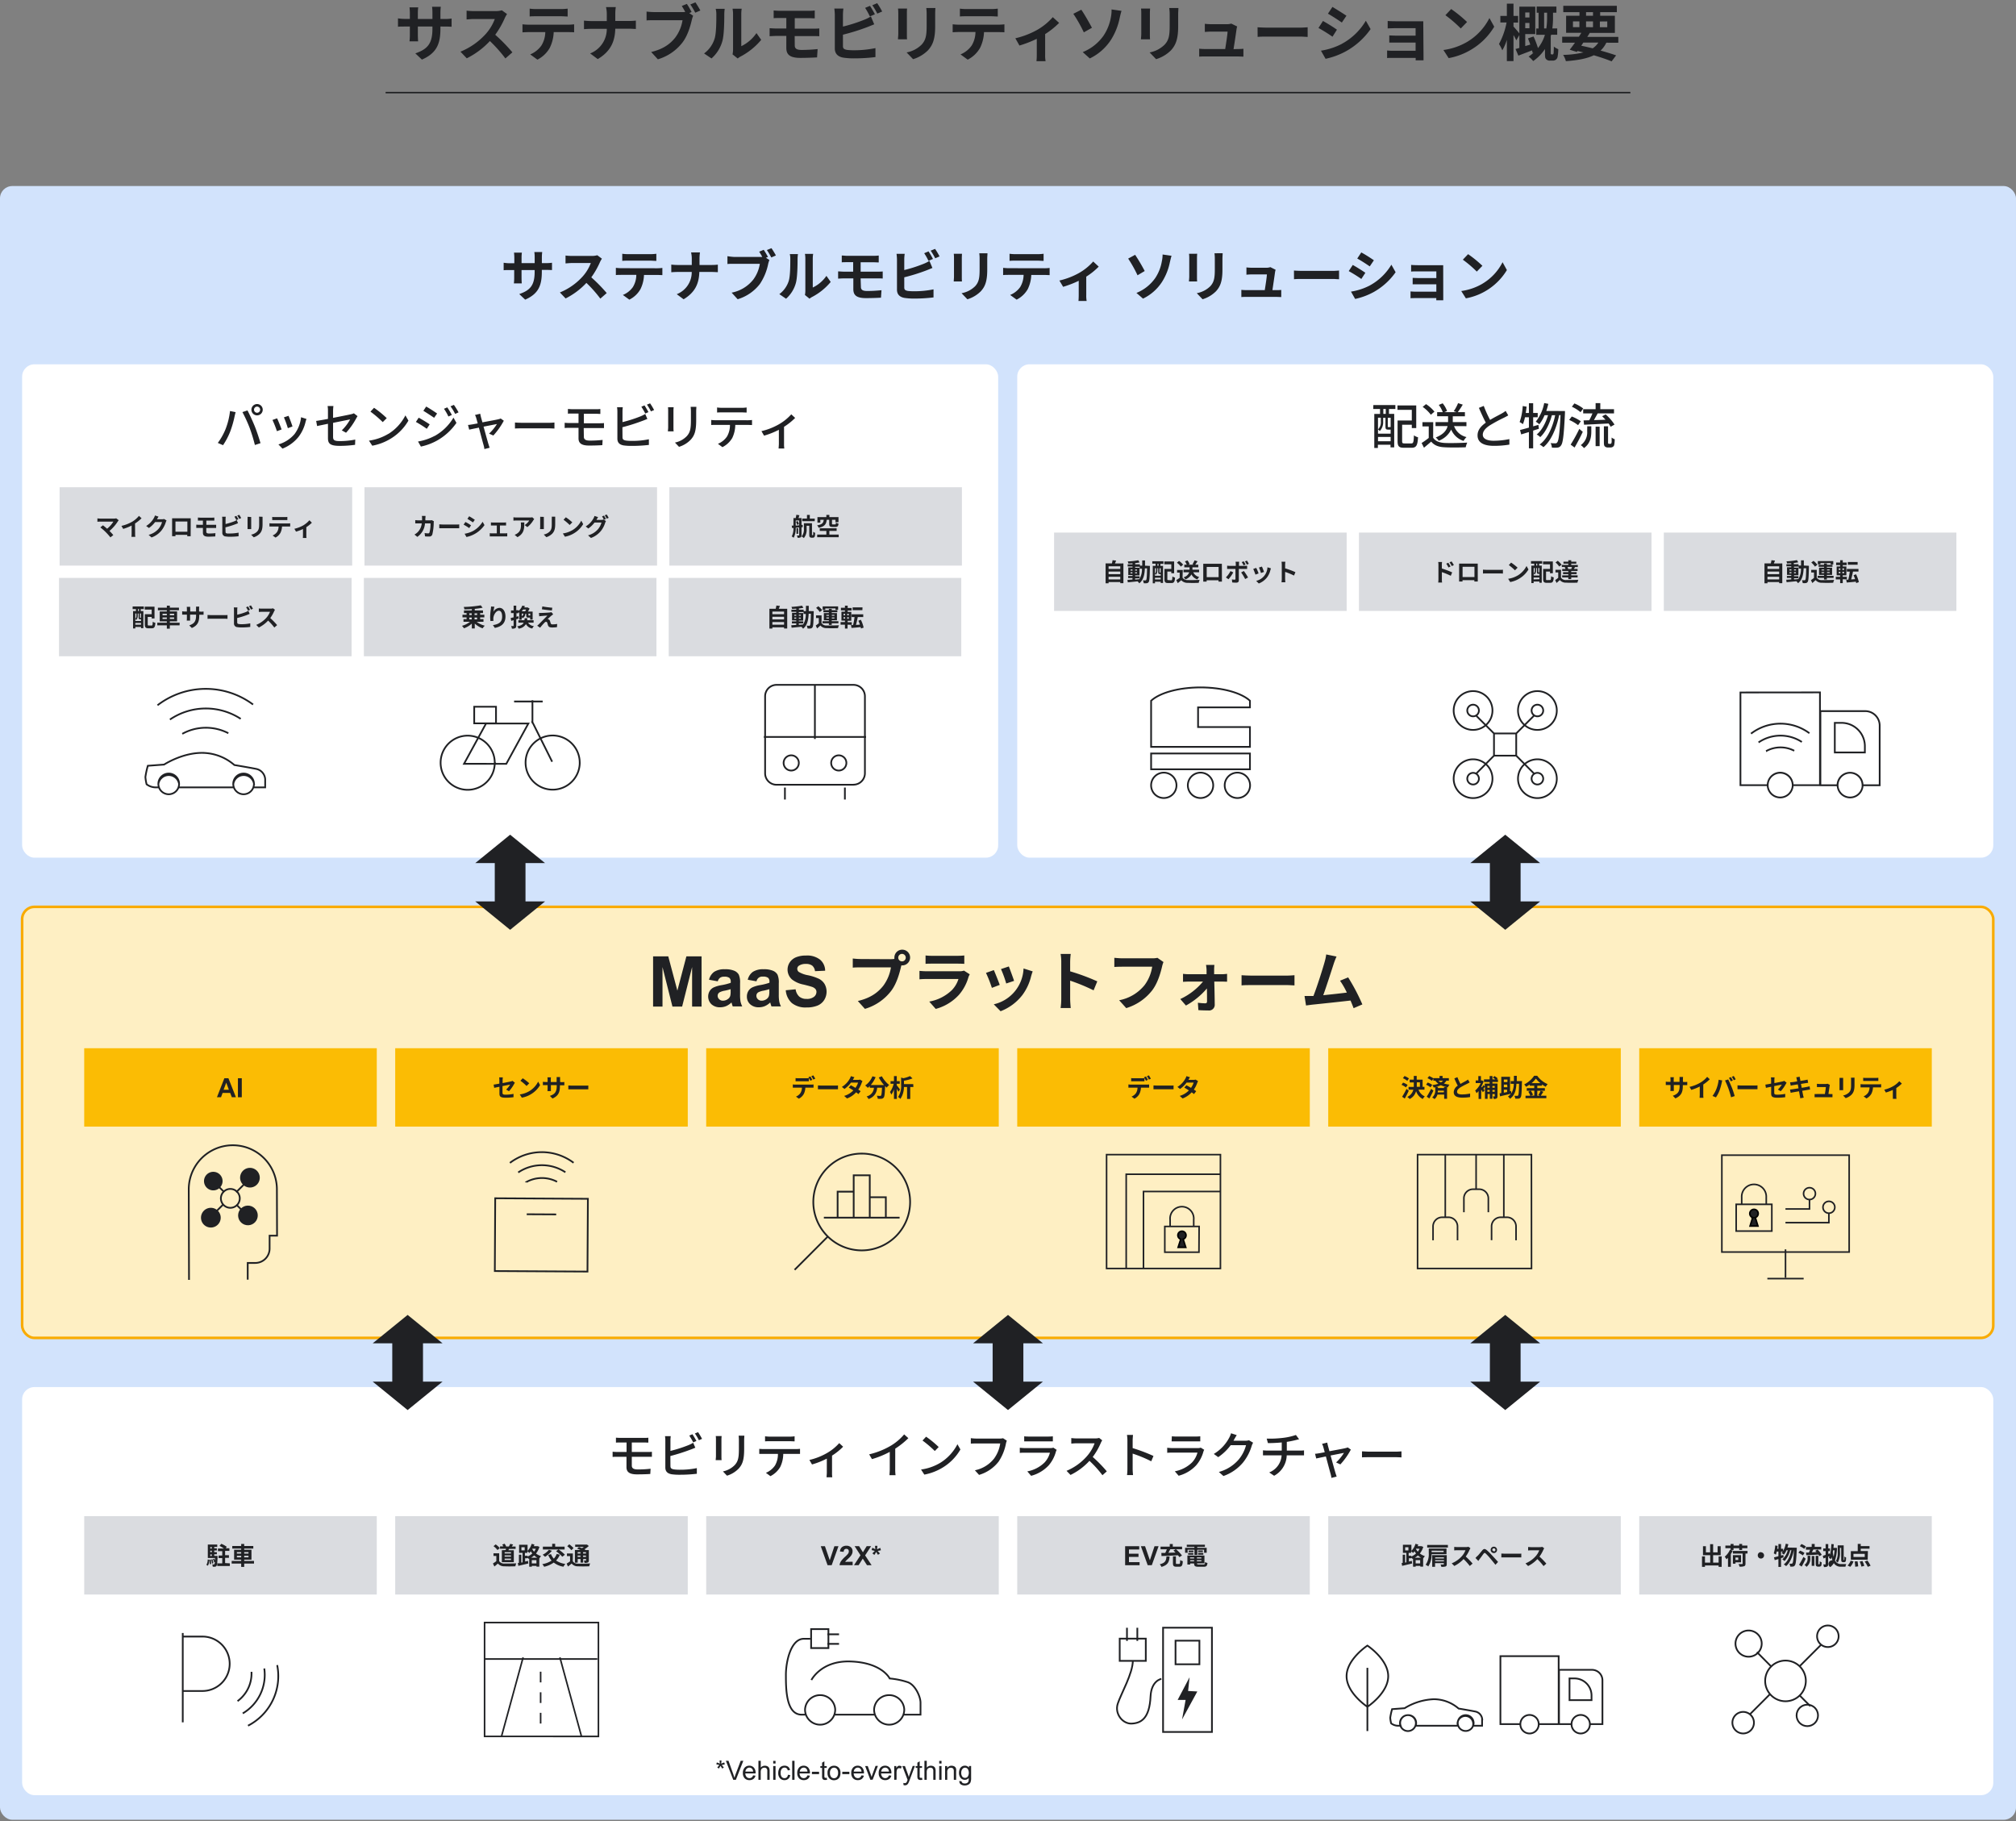 <svg xmlns="http://www.w3.org/2000/svg" viewBox="0 0 769 694.64">
  <rect x="0" y="0" width="769" height="694.64" fill="#808080" stroke="none"/>
  <defs>
    <style>
      .a23d9de9-cc05-4b73-9a88-fb66262ff358, .afc24e7f-7c16-4e49-b843-ae35545f6ebf, .b0742a76-941e-4ec4-aad4-91f9dcaad0b4, .b0906ff7-d19e-4614-9d31-e8f60603f29e, .e94c90b3-10f1-414b-adae-adc7c06b4338 {
        fill: none;
      }

      .afc24e7f-7c16-4e49-b843-ae35545f6ebf, .b0742a76-941e-4ec4-aad4-91f9dcaad0b4, .b0906ff7-d19e-4614-9d31-e8f60603f29e {
        stroke: #202124;
      }

      .a23d9de9-cc05-4b73-9a88-fb66262ff358, .afc24e7f-7c16-4e49-b843-ae35545f6ebf, .b0742a76-941e-4ec4-aad4-91f9dcaad0b4, .b0906ff7-d19e-4614-9d31-e8f60603f29e {
        stroke-miterlimit: 10;
      }

      .b0742a76-941e-4ec4-aad4-91f9dcaad0b4 {
        stroke-width: 0.57px;
      }

      .a1b4b53d-c235-490d-b7be-ec703ad34ac8 {
        fill: #202124;
      }

      .e49f3f68-2c43-4be1-9c39-56fa02235f58 {
        fill: #d2e3fc;
      }

      .aa9bfcda-c7c9-4831-a206-a6e881236ae1 {
        fill: #feefc3;
      }

      .e94c90b3-10f1-414b-adae-adc7c06b4338 {
        stroke: #f9ab00;
        stroke-width: 0.99px;
      }

      .e94c919e-b358-4d1e-9d36-3d01afe49894 {
        fill: #fbbc04;
      }

      .a23d9de9-cc05-4b73-9a88-fb66262ff358, .b0906ff7-d19e-4614-9d31-e8f60603f29e {
        stroke-width: 0.6px;
      }

      .a23d9de9-cc05-4b73-9a88-fb66262ff358 {
        stroke: #000;
      }

      .afc24e7f-7c16-4e49-b843-ae35545f6ebf {
        stroke-width: 0.66px;
      }

      .bb66c910-a405-46a9-be75-9deae4e39a79 {
        fill: #fff;
      }

      .a9b357c8-a508-4f97-b3bd-a83ec5063cfd {
        fill: #dadce0;
      }
    </style>
  </defs>
  <g id="af74b95d-47e6-48f1-8a69-8e2e37c96e60" data-name="object">
    <line class="b0742a76-941e-4ec4-aad4-91f9dcaad0b4" x1="147.09" y1="35.32" x2="621.91" y2="35.32"/>
    <g>
      <path class="a1b4b53d-c235-490d-b7be-ec703ad34ac8" d="M169.68,7.23a13.67,13.67,0,0,0,2.58-.16v3.12c-.51,0-1.33-.07-2.58-.07H168v.77c0,5.82-1.41,9.36-7.06,11.84l-2.51-2.37c4.53-1.57,6.52-3.61,6.52-9.35v-.89h-5.56v3.19c0,1,.07,2,.1,2.46h-3.29a19.1,19.1,0,0,0,.14-2.46V10.12h-2c-1.17,0-2,0-2.53.09V7a15.54,15.54,0,0,0,2.53.21h2V4.91a18.43,18.43,0,0,0-.14-2.11h3.33a14.59,14.59,0,0,0-.14,2.13v2.3h5.56V4.77a15.53,15.53,0,0,0-.14-2.18h3.33A19.39,19.39,0,0,0,168,4.77V7.23Zm23.73-1.87a10.11,10.11,0,0,0-.82,1.45,34.64,34.64,0,0,1-3.68,6.45,66.88,66.88,0,0,1,6.54,6.7l-2.67,2.33a54.08,54.08,0,0,0-5.91-6.64,30.85,30.85,0,0,1-8.82,6.59l-2.41-2.53A26.58,26.58,0,0,0,185.25,13a18,18,0,0,0,3.49-5.75h-8c-1,0-2.27.14-2.76.17V4.07a27.14,27.14,0,0,0,2.76.16h8.26a8.68,8.68,0,0,0,2.44-.3ZM216.9,9.41A17,17,0,0,0,219,9.27v3.05c-.59-.05-1.48-.07-2.14-.07h-5.65a14.92,14.92,0,0,1-1.5,6,11.35,11.35,0,0,1-4.71,4.5l-2.75-2a9.8,9.8,0,0,0,4.25-3.36A10,10,0,0,0,208,12.25h-6.45c-.68,0-1.59.05-2.25.09V9.27c.71.07,1.53.14,2.25.14ZM204.54,6.2c-.82,0-1.8,0-2.5.09v-3a17,17,0,0,0,2.48.16H214a17.91,17.91,0,0,0,2.53-.16v3c-.82,0-1.71-.09-2.53-.09ZM240,8c1.07,0,2.06-.09,2.55-.14v3.19c-.49,0-1.64-.1-2.58-.1H234.7c-.14,4.72-1.62,8.56-6.69,11.59l-2.9-2.16A10,10,0,0,0,231.46,11h-6c-1,0-2,.07-2.7.12V7.87c.71.07,1.67.16,2.61.16h6.09V5.45a11.68,11.68,0,0,0-.3-2.74h3.73a18.29,18.29,0,0,0-.19,2.76V8ZM262.92,5l1.48,1a11.35,11.35,0,0,0-.51,1.62c-.54,2.3-1.55,5.93-3.52,8.53a18.48,18.48,0,0,1-9.43,6.47l-2.55-2.79c4.66-1.1,7.29-3.11,9.19-5.51a15,15,0,0,0,2.77-6.61H249.42c-1.08,0-2.18,0-2.79.09V4.42a27,27,0,0,0,2.79.19h10.86a9.19,9.19,0,0,0,1.1-.05,26.19,26.19,0,0,0-1.32-2.28L262,1.49a30.67,30.67,0,0,1,1.8,3.09ZM265.27.9c.59.85,1.43,2.28,1.88,3.1l-1.95.84a27.15,27.15,0,0,0-1.88-3.14Zm3.3,19.49a11.06,11.06,0,0,0,4-5.61c.66-2,.68-6.45.68-9.28A8.68,8.68,0,0,0,273,3.36h3.44a16,16,0,0,0-.16,2.11c0,2.77-.07,7.72-.7,10.09a13.65,13.65,0,0,1-4.18,6.73Zm10.86.35a9.24,9.24,0,0,0,.19-1.74V5.33a10.56,10.56,0,0,0-.19-2h3.49a12.49,12.49,0,0,0-.16,2V17.62a14.79,14.79,0,0,0,5.79-5l1.81,2.58a25.87,25.87,0,0,1-7.95,6.4,5.33,5.33,0,0,0-1,.71Zm23.73-3.45c0,1.29.79,1.76,2.67,1.76a60.5,60.5,0,0,0,6.05-.33l-.21,3.17c-1.53.09-4.18.19-6.38.19-4.29,0-5.35-1.48-5.35-3.85V13.7h-3.82c-.66,0-1.85.07-2.55.12V10.75c.65.05,1.82.12,2.55.12h3.82v-4h-2.55c-.85,0-1.6,0-2.28.07V4c.68.05,1.43.12,2.28.12h11.28A17.59,17.59,0,0,0,310.78,4V7c-.61,0-1.27-.07-2.11-.07h-5.51v4h7.08c.49,0,1.66,0,2.27-.1l0,3c-.66-.07-1.72-.07-2.23-.07h-7.15Zm18.38.26c0,1,.46,1.27,1.52,1.48a22.62,22.62,0,0,0,2.72.14,40.11,40.11,0,0,0,8.16-.82v3.42a66.31,66.31,0,0,1-8.35.49,25.09,25.09,0,0,1-3.94-.28c-2-.35-3.21-1.48-3.21-3.49V5.71a19.25,19.25,0,0,0-.19-2.44h3.47a19.09,19.09,0,0,0-.18,2.44v4.43a59.69,59.69,0,0,0,8.11-2.6,15.49,15.49,0,0,0,2.55-1.27l1.27,3c-.91.37-2,.82-2.74,1.1a81.05,81.05,0,0,1-9.19,2.86ZM331.81,6.27A27.37,27.37,0,0,0,330,3l1.85-.77c.59.87,1.43,2.35,1.88,3.21Zm2.79-5.06a30.26,30.26,0,0,1,1.9,3.18l-1.86.8A24.4,24.4,0,0,0,332.74,2ZM346,3.27a17.77,17.77,0,0,0-.07,1.78V13c0,.58,0,1.5.07,2h-3.47c0-.45.12-1.36.12-2.07V5.05a16.19,16.19,0,0,0-.1-1.78Zm10.81-.21c-.05.65-.09,1.41-.09,2.34v4.65c0,5-1,7.19-2.72,9.12a13.68,13.68,0,0,1-5.7,3.4L345.82,20a10.94,10.94,0,0,0,5.75-3c1.59-1.75,1.9-3.51,1.9-7.17V5.4a17.08,17.08,0,0,0-.14-2.34ZM381,9.41a16.74,16.74,0,0,0,2.13-.14v3.05c-.58-.05-1.48-.07-2.13-.07h-5.65a14.92,14.92,0,0,1-1.5,6,11.32,11.32,0,0,1-4.72,4.5l-2.74-2a9.77,9.77,0,0,0,4.24-3.36,10.13,10.13,0,0,0,1.46-5.18h-6.45c-.68,0-1.6.05-2.25.09V9.27c.7.07,1.52.14,2.25.14ZM368.66,6.2c-.82,0-1.81,0-2.51.09v-3a17.08,17.08,0,0,0,2.49.16h9.42a18.05,18.05,0,0,0,2.54-.16v3c-.83,0-1.72-.09-2.54-.09ZM404,8.73A30,30,0,0,1,398.67,13v7.81a12.29,12.29,0,0,0,.17,2.53h-3.48a22,22,0,0,0,.12-2.53v-6a44.37,44.37,0,0,1-6.61,2.56L387.3,14.6a31.7,31.7,0,0,0,8.28-3.17,23.24,23.24,0,0,0,6-4.88Z"/>
      <path class="a1b4b53d-c235-490d-b7be-ec703ad34ac8" d="M412.46,3.71c1.17,1.65,3.19,5.23,4.06,6.88l-3.1,1.75a53.8,53.8,0,0,0-4-7.08ZM421,13.52a18.33,18.33,0,0,0,2.77-7.08A13,13,0,0,0,424,3.6l3.8.54c-.28.89-.54,2-.7,2.72a24.75,24.75,0,0,1-3.26,8.23,19.92,19.92,0,0,1-8.14,7.2L413,19.87A17.75,17.75,0,0,0,421,13.52ZM438.69,3.27c0,.52-.07,1-.07,1.78V13c0,.58,0,1.5.07,2h-3.47c0-.45.12-1.36.12-2.07V5.05a16.07,16.07,0,0,0-.09-1.78Zm10.81-.21c0,.65-.09,1.41-.09,2.34v4.65c0,5-1,7.19-2.72,9.12a13.68,13.68,0,0,1-5.7,3.4L438.53,20a11,11,0,0,0,5.75-3c1.59-1.75,1.89-3.51,1.89-7.17V5.4A15.62,15.62,0,0,0,446,3.06ZM472,18.7a22.12,22.12,0,0,0,2.3-.1v3c-.47,0-1.62-.07-2.22-.07H459.75c-.85,0-1.43,0-2.32.07V18.58a22.5,22.5,0,0,0,2.32.12h7.6c.32-2,.84-5.32.91-6.64h-6.33c-.75,0-1.67.07-2.35.12V9.08a22.24,22.24,0,0,0,2.33.15h6A5.73,5.73,0,0,0,469.67,9l2.25,1.1a6.59,6.59,0,0,0-.24,1c-.18,1.39-.79,5.42-1.15,7.65Zm7.69-8.3c.85.07,2.56.14,3.78.14h12.59c1.08,0,2.13-.1,2.74-.14v3.68c-.56,0-1.76-.12-2.74-.12H483.5c-1.34,0-2.91,0-3.78.12Zm30.27.94L508.28,14a61.93,61.93,0,0,0-5.35-3.33L504.64,8A61.68,61.68,0,0,1,510,11.34Zm1.9,5.37A23.81,23.81,0,0,0,521,7.91l1.81,3.19a28.21,28.21,0,0,1-9.34,8.42,28.63,28.63,0,0,1-7.83,2.91l-1.76-3.1A26,26,0,0,0,511.89,16.71ZM513.6,6l-1.76,2.6c-1.31-.92-3.75-2.51-5.3-3.38l1.72-2.58C509.8,3.55,512.38,5.19,513.6,6ZM543,21.42c0,.37,0,1.17,0,1.59h-3a8.27,8.27,0,0,0,0-.93h-8.89c-.66,0-1.62,0-2,.07V19.26a19,19,0,0,0,2,.1h8.87V16.24h-7.48c-.9,0-2,0-2.56,0V13.52c.61,0,1.66.07,2.56.07h7.48V10.75h-7.74c-.87,0-2.35.05-2.91.09V8c.61.07,2,.11,2.91.11h8.86c.56,0,1.43,0,1.81,0,0,.3,0,1.08,0,1.57ZM559.6,16a22.28,22.28,0,0,0,8.54-9.12l1.83,3.3a25.08,25.08,0,0,1-8.68,8.68,25.54,25.54,0,0,1-8.7,3.31l-2-3.1A24.2,24.2,0,0,0,559.6,16Zm0-7.6-2.39,2.46a48.65,48.65,0,0,0-5.86-5.06l2.2-2.35A49.82,49.82,0,0,1,559.6,8.38Zm32.57,12.36c.14,0,.26,0,.3-.12a1,1,0,0,0,.17-.49c0-.4.07-1.31.07-2.39a6.63,6.63,0,0,0,1.69,1,16.37,16.37,0,0,1-.26,2.91,1.76,1.76,0,0,1-.68,1.1,1.89,1.89,0,0,1-1.15.35h-1.1a1.85,1.85,0,0,1-1.43-.54c-.36-.37-.45-.77-.45-2.09V18.7a17,17,0,0,1-4.5,4.59,9.41,9.41,0,0,0-1.74-1.71,14.79,14.79,0,0,0,1.9-1.5l-.35.14c-.07-.3-.14-.65-.26-1-1.8.7-3.66,1.4-5.2,2l-1.08-2.53,1.45-.4V13.38l-1.15,2a20,20,0,0,0-1.08-2v9.92h-2.53V15.2a19.64,19.64,0,0,1-1.73,4,15,15,0,0,0-1.27-2.42,28.26,28.26,0,0,0,2.89-8.2h-2.37V6.08h2.48V1.39h2.53V6.08h1.76V8.62h-1.76v1.5c.45.47,1.69,1.92,2.23,2.6V2.54h6.08V13H581.8v4.57l1.93-.56c-.29-.82-.59-1.64-.89-2.37l2.13-.73a36.72,36.72,0,0,1,1.69,4.43,15,15,0,0,0,2.65-5.08H586v-2.4h.89v-6h-.73V2.5h7.53V4.84h-1.29V6.6a31.11,31.11,0,0,1-.26,4.24H594v2.4h-2.32l-.15.56v6.47a.7.7,0,0,0,.05.35.29.29,0,0,0,.28.12Zm-10.37-16v1.9h1.6V4.75Zm1.6,6v-2h-1.6v2Zm6.45.09a28.65,28.65,0,0,0,.28-4.24V4.84H589v6Zm22.88,5.44a10.27,10.27,0,0,1-2.18,3c2.27.64,4.31,1.27,5.91,1.83l-1.71,2.28c-1.79-.73-4.16-1.55-6.8-2.32-2.63,1.29-6.1,1.9-10.65,2.25a7.74,7.74,0,0,0-1.06-2.39A37.19,37.19,0,0,0,604,20c-.75-.19-1.5-.38-2.28-.54l-.25.35-2.7-.84c.59-.75,1.27-1.67,2-2.68h-4.88V14h6.38c.33-.51.63-1,.94-1.5h-5.82V6h5.09V4.63h-6.17V2.21h20.43V4.63h-6.36V6h5.61v6.56h-9.59c-.28.49-.61,1-.94,1.5h11.84v2.25ZM600,10.35h2.46V8.17H600Zm3.16,7.08c1.46.31,2.94.66,4.37,1a7.57,7.57,0,0,0,2.15-2.18h-5.72ZM605,6h2.65V4.63H605Zm2.65,4.38V8.17H605v2.18Zm2.62-2.18v2.18h2.82V8.17Z"/>
    </g>
    <rect class="e49f3f68-2c43-4be1-9c39-56fa02235f58" y="70.96" width="769" height="623.13" rx="4.69"/>
    <rect class="aa9bfcda-c7c9-4831-a206-a6e881236ae1" x="8.44" y="345.89" width="751.89" height="164.41" rx="4.69"/>
    <rect class="e94c90b3-10f1-414b-adae-adc7c06b4338" x="8.44" y="345.89" width="751.89" height="164.41" rx="4.69"/>
    <g>
      <path class="a1b4b53d-c235-490d-b7be-ec703ad34ac8" d="M249.12,383.92V364.78h5.79l3.47,13.06,3.44-13.06h5.79v19.14H264V368.86l-3.8,15.06H256.5l-3.79-15.06v15.06Z"/>
      <path class="a1b4b53d-c235-490d-b7be-ec703ad34ac8" d="M273.79,374.29l-3.33-.6a5.23,5.23,0,0,1,1.93-3,7.14,7.14,0,0,1,4.08-1,8.7,8.7,0,0,1,3.65.59,3.55,3.55,0,0,1,1.69,1.47,7.51,7.51,0,0,1,.49,3.28l0,4.29a14.69,14.69,0,0,0,.17,2.69,8,8,0,0,0,.66,1.86h-3.63c-.09-.24-.21-.6-.35-1.08-.06-.22-.11-.36-.13-.43a6.78,6.78,0,0,1-2,1.37,5.89,5.89,0,0,1-2.29.46,4.68,4.68,0,0,1-3.37-1.17,4.11,4.11,0,0,1-.67-5,3.65,3.65,0,0,1,1.57-1.41,12,12,0,0,1,2.92-.85,21.6,21.6,0,0,0,3.56-.9v-.37a1.89,1.89,0,0,0-.52-1.51,3.14,3.14,0,0,0-2-.45,2.58,2.58,0,0,0-1.53.39A2.61,2.61,0,0,0,273.79,374.29Zm4.91,3a21.91,21.91,0,0,1-2.23.57,6.44,6.44,0,0,0-2,.64,1.52,1.52,0,0,0-.72,1.29,1.77,1.77,0,0,0,.58,1.33,2,2,0,0,0,1.46.56,3.2,3.2,0,0,0,1.89-.65,2.29,2.29,0,0,0,.88-1.22,7.49,7.49,0,0,0,.14-1.78Z"/>
      <path class="a1b4b53d-c235-490d-b7be-ec703ad34ac8" d="M288.56,374.29l-3.33-.6a5.13,5.13,0,0,1,1.93-3,7.08,7.08,0,0,1,4.07-1,8.72,8.72,0,0,1,3.66.59,3.6,3.6,0,0,1,1.69,1.47,7.51,7.51,0,0,1,.49,3.28l0,4.29a14.49,14.49,0,0,0,.18,2.69,7.54,7.54,0,0,0,.65,1.86h-3.62a11.11,11.11,0,0,1-.36-1.08,4.29,4.29,0,0,0-.13-.43,6.66,6.66,0,0,1-2,1.37,5.8,5.8,0,0,1-2.28.46,4.71,4.71,0,0,1-3.38-1.17,3.85,3.85,0,0,1-1.23-2.93,4,4,0,0,1,.56-2.1,3.71,3.71,0,0,1,1.57-1.41,12.1,12.1,0,0,1,2.92-.85,21.32,21.32,0,0,0,3.56-.9v-.37a1.89,1.89,0,0,0-.52-1.51,3.12,3.12,0,0,0-2-.45,2.2,2.2,0,0,0-2.41,1.74Zm4.9,3a21.91,21.91,0,0,1-2.23.57,6.54,6.54,0,0,0-2,.64,1.53,1.53,0,0,0-.71,1.29,1.8,1.8,0,0,0,.57,1.33,2,2,0,0,0,1.46.56,3.23,3.23,0,0,0,1.9-.65,2.32,2.32,0,0,0,.87-1.22,7,7,0,0,0,.14-1.78Z"/>
      <path class="a1b4b53d-c235-490d-b7be-ec703ad34ac8" d="M299.73,377.7l3.76-.37a4.62,4.62,0,0,0,1.38,2.78,4.18,4.18,0,0,0,2.8.89,4.28,4.28,0,0,0,2.81-.79,2.36,2.36,0,0,0,.95-1.85,1.7,1.7,0,0,0-.4-1.15,3.09,3.09,0,0,0-1.39-.83q-.67-.24-3.09-.84a10.41,10.41,0,0,1-4.36-1.89,5,5,0,0,1-.94-6.59,5.26,5.26,0,0,1,2.39-1.94,9.67,9.67,0,0,1,3.77-.66,8,8,0,0,1,5.42,1.58,5.55,5.55,0,0,1,1.92,4.21l-3.87.17a3.28,3.28,0,0,0-1.06-2.12,3.92,3.92,0,0,0-2.45-.64,4.45,4.45,0,0,0-2.64.69,1.38,1.38,0,0,0-.61,1.19,1.47,1.47,0,0,0,.57,1.16,10.28,10.28,0,0,0,3.55,1.28,19.1,19.1,0,0,1,4.18,1.37,5.44,5.44,0,0,1,2.11,1.95,6,6,0,0,1-.15,6.13,5.43,5.43,0,0,1-2.58,2.13,10.81,10.81,0,0,1-4.17.7,8.31,8.31,0,0,1-5.57-1.67A7.29,7.29,0,0,1,299.73,377.7Z"/>
    </g>
    <path class="a1b4b53d-c235-490d-b7be-ec703ad34ac8" d="M339.75,365.85a11.7,11.7,0,0,0,1.41-.1,3.43,3.43,0,0,1,0-.47,3,3,0,1,1,3,2.94,1.83,1.83,0,0,1-.33,0l-.19.74c-.57,2.43-1.64,6.27-3.72,9a19.55,19.55,0,0,1-10,6.84l-2.7-3c4.93-1.16,7.7-3.29,9.71-5.82a16,16,0,0,0,2.92-7H328.29c-1.14,0-2.3,0-3,.1v-3.49a27.36,27.36,0,0,0,3,.2Zm5.75-.57a1.43,1.43,0,1,0-1.41,1.41A1.43,1.43,0,0,0,345.5,365.28Zm24.41,6.34a9.17,9.17,0,0,0-.47,1,17.67,17.67,0,0,1-3.67,6.85,18.48,18.48,0,0,1-8.84,5.35l-2.47-2.8a16.62,16.62,0,0,0,8.59-4.33,10.66,10.66,0,0,0,2.55-4.28h-12c-.59,0-1.83,0-2.87.12v-3.22c1,.1,2.1.15,2.87.15H365.9a5.22,5.22,0,0,0,1.81-.25Zm-16.86-7.19a20.53,20.53,0,0,0,2.57.13h9.54a23.07,23.07,0,0,0,2.67-.13v3.2c-.67-.05-1.83-.08-2.72-.08h-9.49c-.79,0-1.86,0-2.57.08Zm28.3,11.22-3,1.14a48.65,48.65,0,0,0-2.25-5.72l3-1.06C379.66,371.27,380.85,374.27,381.35,375.65Zm12.57-5.15c-.29.79-.44,1.31-.59,1.81a19.73,19.73,0,0,1-3.37,7.25,19.2,19.2,0,0,1-8.29,6.14l-2.6-2.64a14.6,14.6,0,0,0,11.36-13.67Zm-7.1,3.62-3,1a41.36,41.36,0,0,0-2-5.5l3-1C385.26,369.76,386.47,373,386.82,374.12Zm30.33,3.61a71.92,71.92,0,0,0-8.94-3.69v7c0,.72.12,2.45.22,3.44h-3.86a26.15,26.15,0,0,0,.25-3.44V366.84a17.69,17.69,0,0,0-.25-3h3.86a26.87,26.87,0,0,0-.22,3v3.64a80.71,80.71,0,0,1,10.35,3.83Zm26.66-10.79a9.68,9.68,0,0,0-.54,1.73c-.57,2.43-1.66,6.26-3.72,9a19.84,19.84,0,0,1-9.95,6.84l-2.7-3a16.32,16.32,0,0,0,9.71-5.79,15.67,15.67,0,0,0,2.89-7H428c-1.11,0-2.3.05-2.94.1v-3.49c.74.07,2.15.19,3,.19h11.44a8.49,8.49,0,0,0,2-.19Zm22.26,4.65c.64,0,1.58-.1,2-.15v3c-.56,0-1.33-.05-1.88-.05h-3c.08,2.95.15,6.31.17,8.84a2.16,2.16,0,0,1-2.4,2.18c-1.19,0-2.72-.05-3.84-.13l-.19-2.82a22.16,22.16,0,0,0,2.84.22c.47,0,.65-.27.65-.76,0-1.22,0-3-.05-4.91a28.13,28.13,0,0,1-8,6.52l-2.15-2.48a24.76,24.76,0,0,0,8.66-6.66h-5.3c-.71,0-1.61.05-2.32.1v-3.05a20.4,20.4,0,0,0,2.25.15h6.73c0-.54,0-1,0-1.51s-.1-1.39-.2-2.05h3.19a19,19,0,0,0-.1,2.05l0,1.51Zm7.52.37c.89.08,2.7.15,4,.15h13.3c1.14,0,2.25-.1,2.89-.15v3.89c-.59,0-1.85-.12-2.89-.12h-13.3c-1.41,0-3.07,0-4,.12Zm42.74,12.58c-.32-.84-.72-1.86-1.17-2.92-4,.47-11.53,1.26-14.65,1.58l-2.33.3-.57-3.61c.84,0,1.9,0,2.72,0l.67,0c1.44-3.67,3.57-10.45,4.28-13a18.11,18.11,0,0,0,.6-2.85l3.94.8a26.63,26.63,0,0,0-1.07,2.75c-.79,2.42-2.8,8.71-4,12,3-.3,6.54-.69,9-1a29.28,29.28,0,0,0-2.6-4.53l3.1-1.27a76.07,76.07,0,0,1,5.42,10.31Z"/>
    <rect class="e94c919e-b358-4d1e-9d36-3d01afe49894" x="625.28" y="399.81" width="111.6" height="29.89"/>
    <path class="a1b4b53d-c235-490d-b7be-ec703ad34ac8" d="M642.6,412.7a6.31,6.31,0,0,0,1-.06v1.25c-.2,0-.53,0-1,0h-.69v.31c0,2.33-.57,3.74-2.83,4.74l-1-1c1.82-.63,2.61-1.44,2.61-3.75v-.35h-2.22v1.28c0,.41,0,.79,0,1h-1.32a7.09,7.09,0,0,0,.06-1v-1.28h-.8c-.47,0-.81,0-1,0v-1.28a6.09,6.09,0,0,0,1,.08h.8v-.93a7.21,7.21,0,0,0-.06-.84h1.34a5.45,5.45,0,0,0-.06.85v.92h2.22v-1a6.2,6.2,0,0,0,0-.88H642a8.21,8.21,0,0,0-.05.88v1Zm7.11,4.8a6.16,6.16,0,0,0,.08,1.23h-1.48c0-.22.06-.82.06-1.23v-3.08a18,18,0,0,1-3.23,1.28l-.67-1.15a14.19,14.19,0,0,0,4.27-1.7,9.81,9.81,0,0,0,2.45-2.12l1,.91a14.74,14.74,0,0,1-2.48,2Zm5.87-5.67,1.37.28c-.08.27-.18.73-.22.94a23.36,23.36,0,0,1-.8,2.83,12.76,12.76,0,0,1-1.39,2.68l-1.31-.55a11.51,11.51,0,0,0,1.46-2.61A13.54,13.54,0,0,0,655.58,411.83Zm2.39.28,1.25-.4c.38.72,1,2.17,1.38,3.08s.83,2.35,1.1,3.27l-1.39.46a31.45,31.45,0,0,0-1-3.32A27.84,27.84,0,0,0,658,412.11Zm3,0-.75.33a12.72,12.72,0,0,0-.73-1.3l.74-.31A12.8,12.8,0,0,1,661,412.11Zm1.13-.43-.75.33a10.45,10.45,0,0,0-.75-1.3l.74-.31C661.56,410.76,661.91,411.35,662.08,411.68Zm.67,2.29c.34,0,1,.06,1.52.06h5c.43,0,.85,0,1.1-.06v1.47c-.23,0-.71,0-1.1,0h-5c-.54,0-1.17,0-1.52,0Z"/>
    <path class="a1b4b53d-c235-490d-b7be-ec703ad34ac8" d="M678.17,415.58a8.72,8.72,0,0,0,1.5-1.9l-2.89.57v2.49c0,.58.16.79,1.19.79a16.08,16.08,0,0,0,3-.31l0,1.27a22.68,22.68,0,0,1-2.91.2c-2.14,0-2.45-.51-2.45-1.62v-2.56c-.84.16-1.58.32-2,.41l-.22-1.23c.44-.06,1.27-.2,2.2-.37V412a7.37,7.37,0,0,0-.08-1.07h1.4a7.27,7.27,0,0,0-.08,1.07v1.11c1.37-.26,2.68-.53,3.1-.62a2.9,2.9,0,0,0,.67-.23l.9.71c-.08.13-.22.34-.31.5a13.4,13.4,0,0,1-1.94,2.74Zm12.28,0c-.25,0-.63.08-1,.14l-2,.33c.15.77.28,1.39.34,1.69s.16.62.24.92l-1.35.24c0-.36-.07-.68-.13-.95s-.17-.92-.32-1.71c-1,.16-1.84.31-2.24.39a9.45,9.45,0,0,0-.94.2l-.26-1.26c.25,0,.67-.07,1-.11l2.26-.35-.29-1.51-1.84.31c-.33.06-.58.12-.86.19l-.25-1.29a8.28,8.28,0,0,0,.87-.07c.33,0,1-.14,1.86-.27l-.17-.86c-.06-.26-.12-.48-.19-.71l1.33-.22c0,.19,0,.51.1.74s.07.44.15.86c.8-.13,1.51-.24,1.85-.31s.66-.13.88-.2l.23,1.23-.87.12-1.88.3.3,1.49c.84-.14,1.61-.26,2-.35s.72-.15,1-.22Zm7.62,1.71c.24,0,.67,0,.92,0v1.21l-.89,0h-5c-.34,0-.58,0-.93,0v-1.22a8.62,8.62,0,0,0,.93,0h3c.13-.79.34-2.13.37-2.65H694c-.3,0-.67,0-.94,0v-1.24c.25,0,.68.06.93.06h2.41a2.41,2.41,0,0,0,.7-.1l.9.44a2.37,2.37,0,0,0-.09.39c-.08.56-.32,2.17-.46,3.06Zm5-6.17a6.88,6.88,0,0,0,0,.71V415c0,.24,0,.6,0,.82h-1.39c0-.18,0-.54,0-.83v-3.16a5.85,5.85,0,0,0,0-.71Zm4.33-.09c0,.26,0,.57,0,.94v1.86c0,2-.39,2.88-1.09,3.65a5.37,5.37,0,0,1-2.28,1.36l-1-1a4.34,4.34,0,0,0,2.3-1.18c.64-.71.76-1.41.76-2.88V412a8.2,8.2,0,0,0-.05-.94Zm9.31,2.55a6.65,6.65,0,0,0,.85-.06v1.22c-.23,0-.59,0-.85,0h-2.26a6.19,6.19,0,0,1-.6,2.42,4.58,4.58,0,0,1-1.89,1.8l-1.1-.8a3.91,3.91,0,0,0,1.7-1.34,4.11,4.11,0,0,0,.58-2.08H710.6c-.27,0-.64,0-.9,0v-1.23a8.87,8.87,0,0,0,.9.06Zm-5-1.29c-.33,0-.72,0-1,0v-1.21a8.1,8.1,0,0,0,1,.06h3.78a8.55,8.55,0,0,0,1-.06v1.21c-.33,0-.68,0-1,0Zm13.75,1a11.66,11.66,0,0,1-2.12,1.7v3.13a4.82,4.82,0,0,0,.07,1h-1.39a9,9,0,0,0,0-1v-2.41a18.64,18.64,0,0,1-2.65,1l-.63-1.09a12.11,12.11,0,0,0,3.31-1.27,9.29,9.29,0,0,0,2.42-1.95Z"/>
    <rect class="e94c919e-b358-4d1e-9d36-3d01afe49894" x="506.65" y="399.81" width="111.6" height="29.89"/>
    <path class="a1b4b53d-c235-490d-b7be-ec703ad34ac8" d="M536.3,414.76a7.61,7.61,0,0,0-1.69-1l.59-.83a6.24,6.24,0,0,1,1.73.89Zm1.08,1.25c-.47,1-1,2.07-1.54,3l-1-.69a26.87,26.87,0,0,0,1.66-3Zm-.58-3.76a6.36,6.36,0,0,0-1.66-1l.61-.84a7.54,7.54,0,0,1,1.7.93Zm4.29,3.35a4.4,4.4,0,0,0,2.4,2.58,4.1,4.1,0,0,0-.78,1,5.26,5.26,0,0,1-2.55-3,4.71,4.71,0,0,1-2.44,3,4.26,4.26,0,0,0-.93-.79,4.18,4.18,0,0,0,2.33-2.77h-1.83v-1.05h2q0-.46,0-.93v-.77h-1.57V411.8h1.57v-1.43h1.11v1.43h2.25v2.75h.71v1.05Zm-.66-2c0,.31,0,.61,0,.92h1.19v-1.7h-1.16Zm5.24,1.13a7.18,7.18,0,0,0-1.69-1l.6-.83a6.24,6.24,0,0,1,1.73.89Zm1.1,1.25c-.47,1-1,2.07-1.55,3l-1-.69a30.26,30.26,0,0,0,1.68-3Zm5-3.83a4.62,4.62,0,0,1-1,1.11,13.37,13.37,0,0,0,2.15.45,2.7,2.7,0,0,0-.61,1l-.33-.07v4.45h-1.1v-1.59H548.3a3.42,3.42,0,0,1-1.1,1.7,4.52,4.52,0,0,0-.9-.59,3.6,3.6,0,0,0,1.18-2.93v-1l-.59.14a4.1,4.1,0,0,0-.52-.94,11.83,11.83,0,0,0,2.29-.53,5.64,5.64,0,0,1-1.17-1.17h-.74v-.74l-.57.81a6.36,6.36,0,0,0-1.66-1l.61-.83a7.76,7.76,0,0,1,1.62.87v-.07h2.36v-.84h1.16v.84h2.39v1Zm0,2.47a9.76,9.76,0,0,1-2.16-.7,12.15,12.15,0,0,1-1.9.67h.79V415h2.3v-.38Zm-1,2V416h-2.3a5.24,5.24,0,0,1-.06.65Zm-2.08-4.43a4.51,4.51,0,0,0,.94.67,3.63,3.63,0,0,0,.82-.67Zm11.91.67c-.29.17-.59.33-.92.5a29,29,0,0,0-2.6,1.38c-.77.51-1.29,1-1.29,1.69s.65,1,1.93,1a16.28,16.28,0,0,0,3.05-.33l0,1.34a18.51,18.51,0,0,1-3,.22c-1.85,0-3.25-.51-3.25-2.11a3.11,3.11,0,0,1,1.54-2.45c-.43-.8-.88-1.78-1.3-2.77l1.17-.48a23.83,23.83,0,0,0,1.16,2.58c.77-.45,1.57-.86,2-1.1a6.74,6.74,0,0,0,.86-.57Zm8.68-.2v.61h1.93v4.82c0,.44-.07.71-.34.88a2.08,2.08,0,0,1-1.07.18,3.73,3.73,0,0,0-.34-.95h.58c.09,0,.12,0,.12-.14v-.77h-.88v1.8H568.3v-1.8h-.86v1.83h-1v-4.66l-.62.81.47.59-.65.74a9.9,9.9,0,0,0-.64-1v3.56h-1v-3a7.43,7.43,0,0,1-.78.8,4,4,0,0,0-.52-1,7.9,7.9,0,0,0,2.1-2.85H562.9v-1h1v-1.68h1v1.68h.27l.19,0,.57.35a11.43,11.43,0,0,1-.88,2l.25.31a7.33,7.33,0,0,0,.5-.87l.55.41v-1h1.88v-.61h-2.17v-1h2.17v-1.28h1.06v1.28h1.15a9.11,9.11,0,0,0-1-.68l.61-.58a6,6,0,0,1,1.24.86l-.41.4h.51v1Zm-1.92,1.55v.66h.86v-.66Zm.86,2.2v-.67h-.86v.67Zm1.06-2.2v.66h.88v-.66Zm.88,2.2v-.67h-.88v.67Zm10.37-3.52c-.09,3.85-.17,5.23-.48,5.66a1,1,0,0,1-.78.48,6.41,6.41,0,0,1-1.28,0,2.38,2.38,0,0,0-.33-1.06c.46,0,.89,0,1.09,0a.33.33,0,0,0,.33-.16c.22-.26.3-1.42.36-4.43h-1c-.14,2.47-.65,4.45-2.46,5.7a3.5,3.5,0,0,0-.78-.85,4.18,4.18,0,0,0,1.11-1.06c-1.44.36-3,.71-4.12,1l-.18-1.14.65-.12v-6.2H576v5.53l.4-.08.1.88a7.34,7.34,0,0,0,.94-3.64h-1.19v-1.06h1.23c0-.63,0-1.3,0-2h1.1c0,.7,0,1.38,0,2h2Zm-6.89-1.13v.95H575v-.95Zm1.24,1.93h-1.24v1H575Zm-1.24,3.08,1.24-.25v-.89h-1.24Zm15.09-.34c-.36.52-.72,1.09-1,1.49h2.12v.95h-7.94v-.95h1.83a6.28,6.28,0,0,0-.78-1.52l.85-.36h-1.43v-1h2.85v-.93h-1.73v-.46a11.26,11.26,0,0,1-1.4.87,4.7,4.7,0,0,0-.69-.9,10,10,0,0,0,3.79-3.31h1.16a9.58,9.58,0,0,0,4,3.2,5.18,5.18,0,0,0-.74,1,11.15,11.15,0,0,1-1.43-.89v.49h-1.79v.93h2.89v1h-2.89v1.88h1l-.61-.26a10.21,10.21,0,0,0,.89-1.62ZM583.9,416a6.07,6.07,0,0,1,.86,1.55l-.77.33h1.27V416Zm3.69-2.87a10.45,10.45,0,0,1-1.73-1.73,9.49,9.49,0,0,1-1.66,1.73Z"/>
    <rect class="e94c919e-b358-4d1e-9d36-3d01afe49894" x="388.02" y="399.81" width="111.6" height="29.89"/>
    <path class="a1b4b53d-c235-490d-b7be-ec703ad34ac8" d="M437.48,413.69a6.65,6.65,0,0,0,.85-.06v1.22c-.23,0-.59,0-.85,0h-2.27a5.85,5.85,0,0,1-.6,2.41,4.49,4.49,0,0,1-1.88,1.8l-1.1-.8a3.9,3.9,0,0,0,1.7-1.34,4.11,4.11,0,0,0,.58-2.07h-2.58c-.28,0-.64,0-.9,0v-1.23a6.69,6.69,0,0,0,.9.06Zm-5-1.28c-.32,0-.72,0-1,0v-1.21a6.77,6.77,0,0,0,1,.07h3.07a6.86,6.86,0,0,0,1-.07v1.21c-.32,0-.68,0-1,0Zm4.64-.21a14.15,14.15,0,0,0-.74-1.31l.75-.31c.23.35.56.94.74,1.29Zm1.12-.44a9.83,9.83,0,0,0-.75-1.29l.75-.31a13.62,13.62,0,0,1,.75,1.28ZM440,414c.34,0,1,.06,1.51.06h5.05c.43,0,.85,0,1.09-.06v1.47c-.22,0-.7,0-1.09,0H441.5c-.53,0-1.16,0-1.51,0Zm17-1.64a3.67,3.67,0,0,0-.31.66,10.93,10.93,0,0,1-1.3,2.58c.35.21.67.43.9.6l-.85,1.1a9.92,9.92,0,0,0-.88-.67,8.9,8.9,0,0,1-3.46,2.34L450,418a8,8,0,0,0,3.5-2.1c-.64-.42-1.27-.8-1.75-1.07l.8-.9c.49.26,1.13.61,1.76,1a6.92,6.92,0,0,0,1-2h-2.7a11,11,0,0,1-2.48,2.42l-1-.78a8.52,8.52,0,0,0,3-3.11,4.1,4.1,0,0,0,.43-1l1.36.42c-.23.33-.47.76-.58,1h1.91a3.28,3.28,0,0,0,.82-.1Z"/>
    <rect class="e94c919e-b358-4d1e-9d36-3d01afe49894" x="269.38" y="399.81" width="111.6" height="29.89"/>
    <path class="a1b4b53d-c235-490d-b7be-ec703ad34ac8" d="M309.47,413.69a6.65,6.65,0,0,0,.85-.06v1.22c-.23,0-.59,0-.85,0H307.2a5.85,5.85,0,0,1-.6,2.41,4.49,4.49,0,0,1-1.88,1.8l-1.1-.8a3.9,3.9,0,0,0,1.7-1.34,4.11,4.11,0,0,0,.58-2.07h-2.58c-.28,0-.64,0-.9,0v-1.23a6.69,6.69,0,0,0,.9.06Zm-5-1.28c-.32,0-.72,0-1,0v-1.21a6.67,6.67,0,0,0,1,.07h3.07a6.86,6.86,0,0,0,1-.07v1.21c-.32,0-.68,0-1,0Zm4.64-.21a14.15,14.15,0,0,0-.74-1.31l.75-.31c.23.35.56.94.74,1.29Zm1.12-.44a9.83,9.83,0,0,0-.75-1.29l.74-.31a11.9,11.9,0,0,1,.76,1.28ZM312,414c.34,0,1,.06,1.51.06h5.05c.43,0,.85,0,1.09-.06v1.47c-.22,0-.7,0-1.09,0h-5.05c-.53,0-1.16,0-1.51,0Zm17-1.64a3.67,3.67,0,0,0-.31.66,10.93,10.93,0,0,1-1.3,2.58c.35.21.67.43.9.6l-.85,1.1a9.92,9.92,0,0,0-.88-.67,8.9,8.9,0,0,1-3.46,2.34L322,418a8,8,0,0,0,3.5-2.1c-.64-.42-1.27-.8-1.75-1.07l.8-.9c.49.26,1.13.61,1.76,1a6.92,6.92,0,0,0,1-2h-2.7a11.18,11.18,0,0,1-2.48,2.42l-1-.78a8.52,8.52,0,0,0,3-3.11,4.1,4.1,0,0,0,.43-1l1.36.42c-.23.33-.47.76-.58,1h1.91a3.28,3.28,0,0,0,.82-.1Zm7.38-1.86a11,11,0,0,0,2.79,3.34,5.69,5.69,0,0,0-.95,1c-.19-.18-.39-.39-.6-.61v.07c-.1,2.84-.21,3.94-.54,4.34a1.16,1.16,0,0,1-.86.44,8.7,8.7,0,0,1-1.41,0,2.69,2.69,0,0,0-.37-1.13c.52,0,1,.05,1.24.05a.46.46,0,0,0,.38-.13c.18-.2.29-1,.37-3h-1.85a4.67,4.67,0,0,1-3.28,4.32,3.69,3.69,0,0,0-.74-1,3.57,3.57,0,0,0,2.8-3.29h-1.59v-.66a5.91,5.91,0,0,1-.75.68,6.35,6.35,0,0,0-1-.9,7.76,7.76,0,0,0,2.77-3.51l1.21.34a11.23,11.23,0,0,1-1.86,3h5.07a15.41,15.41,0,0,1-2-2.88Zm6.34,5.92c-.13-.29-.37-.71-.61-1.12v3.86H341v-3.65a7.91,7.91,0,0,1-1,2,5.06,5.06,0,0,0-.52-1,9.07,9.07,0,0,0,1.41-3.14H339.7v-1H341v-1.92h1.07v1.92h1.14v1h-1.14v.59c.32.37,1.07,1.34,1.24,1.58Zm5.69-1.82h-1.2v4.56H346v-4.56H344.8a8.12,8.12,0,0,1-1.36,4.55,2.76,2.76,0,0,0-.86-.73,7.67,7.67,0,0,0,1.15-4.65V411l.88.25a12.56,12.56,0,0,0,2.51-.81l.95.87a14.76,14.76,0,0,1-3.25.89v1.3h3.53Z"/>
    <rect class="e94c919e-b358-4d1e-9d36-3d01afe49894" x="150.75" y="399.81" width="111.6" height="29.89"/>
    <path class="a1b4b53d-c235-490d-b7be-ec703ad34ac8" d="M193.07,415.58a8.5,8.5,0,0,0,1.51-1.9l-2.9.57v2.49c0,.58.17.79,1.2.79a16,16,0,0,0,3-.31l0,1.27a22.71,22.71,0,0,1-2.92.2c-2.14,0-2.45-.51-2.45-1.62v-2.56c-.83.16-1.57.32-2,.41l-.22-1.23c.44-.06,1.26-.2,2.19-.37V412a7.4,7.4,0,0,0-.07-1.07h1.4a7.23,7.23,0,0,0-.09,1.07v1.11c1.37-.26,2.69-.53,3.11-.62a3.07,3.07,0,0,0,.67-.23l.9.71a4.75,4.75,0,0,0-.31.5,13.4,13.4,0,0,1-1.94,2.74Zm8.79.63a8.89,8.89,0,0,0,3.42-3.66l.73,1.33a10,10,0,0,1-3.47,3.47,10.11,10.11,0,0,1-3.49,1.32l-.79-1.23A9.8,9.8,0,0,0,201.86,416.21Zm0-3-1,1a19.08,19.08,0,0,0-2.35-2l.89-.94A20.89,20.89,0,0,1,201.86,413.16Zm12.41-.46a6.31,6.31,0,0,0,1-.06v1.25c-.2,0-.53,0-1,0h-.69v.31c0,2.33-.57,3.74-2.83,4.74l-1-1c1.82-.63,2.61-1.44,2.61-3.75v-.35h-2.22v1.28c0,.41,0,.79,0,1h-1.32a7.09,7.09,0,0,0,.06-1v-1.28h-.8c-.47,0-.81,0-1,0v-1.28a6.09,6.09,0,0,0,1,.08h.8v-.93a7.21,7.21,0,0,0-.06-.84h1.34a5.45,5.45,0,0,0-.06.85v.92h2.22v-1a6.2,6.2,0,0,0,0-.88h1.33a8.21,8.21,0,0,0,0,.88v1Zm2.52,1.27c.34,0,1,.06,1.52.06h5c.43,0,.85,0,1.1-.06v1.47c-.23,0-.71,0-1.1,0h-5c-.54,0-1.17,0-1.52,0Z"/>
    <rect class="e94c919e-b358-4d1e-9d36-3d01afe49894" x="32.12" y="399.81" width="111.6" height="29.89"/>
    <g>
      <path class="a1b4b53d-c235-490d-b7be-ec703ad34ac8" d="M90,418.51H88.44l-.64-1.65H84.91l-.6,1.65H82.75l2.83-7.25h1.55Zm-2.7-2.87-1-2.69-1,2.69Z"/>
      <path class="a1b4b53d-c235-490d-b7be-ec703ad34ac8" d="M90.76,418.51v-7.25h1.47v7.25Z"/>
    </g>
    <line class="b0906ff7-d19e-4614-9d31-e8f60603f29e" x1="674.16" y1="487.68" x2="688" y2="487.68"/>
    <path class="b0906ff7-d19e-4614-9d31-e8f60603f29e" d="M664.37,459.34v-2.69a4.69,4.69,0,1,1,9.37,0v2.69m2.12,10.21h-13.6v-10.2h13.6Zm29.5,8H656.8V440.59h48.56Z"/>
    <path class="a1b4b53d-c235-490d-b7be-ec703ad34ac8" d="M670.66,462.87a1.6,1.6,0,1,0-2.1,1.52l-1,3.25h3l-1-3.25a1.6,1.6,0,0,0,1.1-1.52"/>
    <path class="a23d9de9-cc05-4b73-9a88-fb66262ff358" d="M670.66,462.87a1.6,1.6,0,1,0-2.1,1.52l-1,3.25h3l-1-3.25A1.6,1.6,0,0,0,670.66,462.87Z"/>
    <path class="b0906ff7-d19e-4614-9d31-e8f60603f29e" d="M692.49,455.27a2.26,2.26,0,1,1-2.26-2.26A2.26,2.26,0,0,1,692.49,455.27Zm-11.43,5.86h9.17v-3.75m9.66,3.09a2.26,2.26,0,1,1-2.26-2.26A2.26,2.26,0,0,1,699.89,460.47Zm-18.83,5.87h16.56v-3.75"/>
    <line class="b0906ff7-d19e-4614-9d31-e8f60603f29e" x1="681.08" y1="476.53" x2="681.08" y2="487.38"/>
    <path class="b0906ff7-d19e-4614-9d31-e8f60603f29e" d="M558.4,462.36V457.2a3.49,3.49,0,0,1,3.35-3.61h2.62a3.5,3.5,0,0,1,3.36,3.61v5.16m-4.67-22v13.2m5.9,19.47V467.9a3.49,3.49,0,0,1,3.36-3.61h2.62a3.49,3.49,0,0,1,3.35,3.61v5.16m-4.66-32.67v23.9m-27,8.77V467.9a3.5,3.5,0,0,1,3.36-3.61h2.62a3.5,3.5,0,0,1,3.36,3.61v5.16m-4.67-32.67v23.9m32.89,19.53H540.73V440.39h43.43Z"/>
    <path class="b0906ff7-d19e-4614-9d31-e8f60603f29e" d="M465.53,483.82H422.1V440.39h43.43Zm0,0H429.59V447.87h35.94Zm0,0H436.18V454.46h29.35Z"/>
    <path class="b0906ff7-d19e-4614-9d31-e8f60603f29e" d="M446.34,467.78v-2.59a4.52,4.52,0,1,1,9,0v2.59m2,9.83H444.31v-9.82H457.4Z"/>
    <path class="a1b4b53d-c235-490d-b7be-ec703ad34ac8" d="M452.4,471.18a1.55,1.55,0,1,0-2,1.46l-1,3.13h2.91l-1-3.13a1.53,1.53,0,0,0,1.06-1.46"/>
    <path class="a23d9de9-cc05-4b73-9a88-fb66262ff358" d="M452.4,471.18a1.55,1.55,0,1,0-2,1.46l-1,3.13h2.91l-1-3.13A1.53,1.53,0,0,0,452.4,471.18Z"/>
    <path class="afc24e7f-7c16-4e49-b843-ae35545f6ebf" d="M314.26,464.43h28.89m-5.25,0h-6.13v-7.78h6.13Zm-6.13,0h-6.13V448.27h6.13Zm-6.13,0h-6.13v-9.91h6.13Zm-10,7.34L303.1,484.33m44.06-25.89A18.46,18.46,0,1,1,328.71,440,18.45,18.45,0,0,1,347.16,458.44Z"/>
    <path class="afc24e7f-7c16-4e49-b843-ae35545f6ebf" d="M200.92,463.14l11.24.06M224.09,485l-35.34-.2.15-27.76,35.35.2Zm-29.58-41.45a20.12,20.12,0,0,1,24.28-.05m-18,7.34a12.34,12.34,0,0,1,11.7-.09m-14.82-3.56a16.21,16.21,0,0,1,18-.07"/>
    <path class="afc24e7f-7c16-4e49-b843-ae35545f6ebf" d="M91.46,457.08a3.6,3.6,0,1,1-3.6-3.6A3.6,3.6,0,0,1,91.46,457.08ZM72.1,488.17,72,453.68a16.81,16.81,0,1,1,33.62-.1l.06,17.72h-2.84l0,4.91a5.48,5.48,0,0,1-5.47,5.5H94.49l0,6.37"/>
    <path class="a1b4b53d-c235-490d-b7be-ec703ad34ac8" d="M84.57,450.49a3.21,3.21,0,1,1-3.21-3.21,3.21,3.21,0,0,1,3.21,3.21"/>
    <path class="afc24e7f-7c16-4e49-b843-ae35545f6ebf" d="M84.57,450.49a3.21,3.21,0,1,1-3.21-3.21A3.21,3.21,0,0,1,84.57,450.49Z"/>
    <path class="a1b4b53d-c235-490d-b7be-ec703ad34ac8" d="M98.76,449.19a3.42,3.42,0,1,1-3.42-3.42,3.43,3.43,0,0,1,3.42,3.42"/>
    <path class="afc24e7f-7c16-4e49-b843-ae35545f6ebf" d="M98.76,449.19a3.42,3.42,0,1,1-3.42-3.42A3.43,3.43,0,0,1,98.76,449.19Z"/>
    <line class="afc24e7f-7c16-4e49-b843-ae35545f6ebf" x1="90.09" y1="454.74" x2="94.13" y2="450.7"/>
    <path class="a1b4b53d-c235-490d-b7be-ec703ad34ac8" d="M77,464.45a3.43,3.43,0,1,1,3.42,3.42A3.42,3.42,0,0,1,77,464.45"/>
    <path class="afc24e7f-7c16-4e49-b843-ae35545f6ebf" d="M77,464.45a3.43,3.43,0,1,1,3.42,3.42A3.42,3.42,0,0,1,77,464.45Z"/>
    <line class="afc24e7f-7c16-4e49-b843-ae35545f6ebf" x1="85.15" y1="459.4" x2="81.59" y2="462.94"/>
    <path class="a1b4b53d-c235-490d-b7be-ec703ad34ac8" d="M94.58,467A3.43,3.43,0,1,1,98,463.56,3.44,3.44,0,0,1,94.58,467"/>
    <circle class="afc24e7f-7c16-4e49-b843-ae35545f6ebf" cx="94.58" cy="463.56" r="3.42" transform="translate(-378.15 482.67) rotate(-80.78)"/>
    <path class="afc24e7f-7c16-4e49-b843-ae35545f6ebf" d="M82.8,452l2.73,2.68m4.69,4.85,3.27,3.26"/>
    <rect class="bb66c910-a405-46a9-be75-9deae4e39a79" x="8.44" y="529.05" width="751.89" height="155.66" rx="4.69"/>
    <path class="a1b4b53d-c235-490d-b7be-ec703ad34ac8" d="M241,559c0,1,.66,1.47,2.29,1.47a40.12,40.12,0,0,0,4.88-.27l-.12,2c-1.37.1-3.3.15-5.08.15-3.09,0-4-1.07-4-2.76v-3.95h-3.39c-.51,0-1.35,0-1.9.07v-2c.53.06,1.36.1,1.9.1H239v-3.62h-2.3c-.66,0-1.22,0-1.75.05v-1.87c.53,0,1.09.07,1.75.07h9a14.77,14.77,0,0,0,1.61-.07v1.87c-.46,0-.93-.05-1.61-.05H241v3.62h6c.39,0,1.22,0,1.67-.08l0,1.92c-.49,0-1.24,0-1.65,0H241Zm14.74.14c0,.9.4,1.12,1.28,1.31a16.67,16.67,0,0,0,2.34.13,31.1,31.1,0,0,0,6.45-.62v2.16a55.08,55.08,0,0,1-6.56.37,20.6,20.6,0,0,1-3.07-.18c-1.52-.29-2.39-1-2.39-2.61V549.46a10.08,10.08,0,0,0-.13-1.69h2.2a11.69,11.69,0,0,0-.12,1.69v3.94a52,52,0,0,0,6.85-2.19,11.11,11.11,0,0,0,1.82-.92l.82,1.89c-.62.24-1.37.58-2,.79a73.21,73.21,0,0,1-7.52,2.38Zm8.69-9a28,28,0,0,0-1.5-2.59l1.2-.51a28.89,28.89,0,0,1,1.52,2.57Zm1.84-3.89a26,26,0,0,1,1.53,2.55l-1.22.53a16.4,16.4,0,0,0-1.52-2.57Zm9,1.48a13.75,13.75,0,0,0-.08,1.39v6.29c0,.48,0,1.14.08,1.51H273c0-.31.1-1,.1-1.51v-6.29c0-.34,0-1-.08-1.39Zm8.66-.15c0,.49-.07,1-.07,1.73v3.34c0,4.29-.68,5.89-2.06,7.46a10.41,10.41,0,0,1-4.49,2.74l-1.55-1.63a8.68,8.68,0,0,0,4.54-2.46c1.31-1.48,1.55-2.94,1.55-6.22v-3.23a13.85,13.85,0,0,0-.11-1.73Zm19.66,5.12a15.07,15.07,0,0,0,1.58-.09v1.93c-.44,0-1.09,0-1.58,0h-4.82a11.63,11.63,0,0,1-1.16,5,9.12,9.12,0,0,1-3.73,3.49l-1.73-1.27a7.85,7.85,0,0,0,3.47-2.8,8.56,8.56,0,0,0,1.12-4.42h-5.42c-.56,0-1.18,0-1.7,0v-1.93a15.31,15.31,0,0,0,1.7.09Zm-9.92-3c-.62,0-1.31,0-1.84.06v-1.93a15.32,15.32,0,0,0,1.84.13h7.56a13.27,13.27,0,0,0,1.87-.13v1.93c-.6,0-1.29-.06-1.87-.06Zm27.94,2.1a23.49,23.49,0,0,1-4.23,3.4v6.47a11.4,11.4,0,0,0,.09,1.8h-2.18c0-.32.1-1.2.1-1.8v-5.33a30.07,30.07,0,0,1-5.65,2.23l-1-1.72a24.33,24.33,0,0,0,6.56-2.55,18.72,18.72,0,0,0,4.82-3.87Z"/>
    <path class="a1b4b53d-c235-490d-b7be-ec703ad34ac8" d="M341.48,560.45a14.53,14.53,0,0,0,.13,2.21h-2.32c0-.41.11-1.44.11-2.21v-6.68a35.09,35.09,0,0,1-6.79,2.76l-1.07-1.82A29.48,29.48,0,0,0,340,551.3a20.53,20.53,0,0,0,4.89-4.2l1.6,1.44a30.83,30.83,0,0,1-5,4Zm17.22-2.53a17.93,17.93,0,0,0,6.51-7.07l1.14,2a19.36,19.36,0,0,1-6.58,6.79,20.69,20.69,0,0,1-7.19,2.8l-1.25-1.94A19.29,19.29,0,0,0,358.7,557.92Zm-.64-6-1.48,1.52a42.64,42.64,0,0,0-4.69-4l1.37-1.46A37.74,37.74,0,0,1,358.06,551.92Zm26-2.42a5.37,5.37,0,0,0-.34,1.09,18.71,18.71,0,0,1-2.79,6.88,14.63,14.63,0,0,1-7.47,5.08l-1.59-1.76a12.44,12.44,0,0,0,7.31-4.46,13,13,0,0,0,2.35-5.76h-9.21c-.81,0-1.56,0-2,.07v-2.1a16,16,0,0,0,2,.15h9.09a4.87,4.87,0,0,0,1.2-.13ZM403.07,553a6.21,6.21,0,0,0-.28.63,13.43,13.43,0,0,1-2.75,5.27,14,14,0,0,1-6.72,4l-1.46-1.69a12.65,12.65,0,0,0,6.56-3.37,8.78,8.78,0,0,0,2.08-3.76H391c-.45,0-1.28,0-2,.08V552.2c.73.07,1.44.13,2,.13h9.6a3.52,3.52,0,0,0,1.2-.17Zm-12.39-5.16a16.28,16.28,0,0,0,1.78.09h7.31a17,17,0,0,0,1.84-.09v1.93c-.47,0-1.22,0-1.86,0h-7.29c-.58,0-1.26,0-1.78,0Zm29.76,1.52a7,7,0,0,0-.54,1,25.57,25.57,0,0,1-3.08,5.35,51.23,51.23,0,0,1,5.37,5.49l-1.67,1.47a41.24,41.24,0,0,0-4.95-5.48,23.88,23.88,0,0,1-7.22,5.38L406.83,561a21.17,21.17,0,0,0,7.7-5.5,15.34,15.34,0,0,0,3-5h-6.89c-.73,0-1.74.1-2,.11V548.5a18.68,18.68,0,0,0,2,.14h7a5.72,5.72,0,0,0,1.63-.19Zm18.7,8a50.25,50.25,0,0,0-7.09-2.93v5.79a23.07,23.07,0,0,0,.15,2.41h-2.3a20.51,20.51,0,0,0,.15-2.41V549.41a14,14,0,0,0-.17-2.11h2.3c-.05.62-.13,1.45-.13,2.11v2.92a64.66,64.66,0,0,1,7.94,3Zm20.2-4.39a6.21,6.21,0,0,0-.28.63,13.32,13.32,0,0,1-2.76,5.27,13.87,13.87,0,0,1-6.71,4l-1.46-1.69a12.69,12.69,0,0,0,6.56-3.37,8.78,8.78,0,0,0,2.08-3.76h-9.54c-.45,0-1.28,0-2,.08V552.2c.73.07,1.44.13,2,.13h9.6a3.52,3.52,0,0,0,1.2-.17ZM447,547.83a16.28,16.28,0,0,0,1.78.09H456a17,17,0,0,0,1.84-.09v1.93c-.47,0-1.22,0-1.86,0h-7.29c-.58,0-1.26,0-1.78,0ZM478,550.27a7,7,0,0,0-.52,1.14,18.58,18.58,0,0,1-3.3,6.38,17.1,17.1,0,0,1-7.5,5.19l-1.75-1.55a15.18,15.18,0,0,0,7.52-4.69,14,14,0,0,0,2.85-5.53h-5.85a19.47,19.47,0,0,1-4.76,4.57L463,554.56a15.87,15.87,0,0,0,5.89-6.21,8.5,8.5,0,0,0,.69-1.68l2.18.71c-.38.56-.77,1.29-1,1.67-.07.15-.17.32-.26.47h4.5a4.45,4.45,0,0,0,1.41-.19Zm17.84,3c.4,0,1.16,0,1.58-.08v1.91c-.45,0-1.05,0-1.54,0h-5.06a9.15,9.15,0,0,1-4.81,7.78l-1.87-1.27a7.48,7.48,0,0,0,4.73-6.51h-5.41c-.58,0-1.23,0-1.7,0v-1.93a14,14,0,0,0,1.69.1h5.47v-3.1c-1.86.19-3.9.25-5.27.26l-.47-1.72a42,42,0,0,0,6.36-.3,23.11,23.11,0,0,0,4.78-1.09l1.22,1.63-1.22.3a34.09,34.09,0,0,1-3.47.7v3.32Zm13.81,4.53a17.83,17.83,0,0,0,3-3.65c-.45.09-2.74.54-5.1,1,.73,2.64,1.59,5.78,1.87,6.66.09.33.32,1,.45,1.38l-2,.51a9.48,9.48,0,0,0-.3-1.48c-.27-.92-1.11-4.07-1.81-6.7-1.68.34-3.16.66-3.69.77l-.45-1.8c.54,0,1-.11,1.63-.2l2.06-.38c-.22-.88-.43-1.59-.54-2a5.35,5.35,0,0,0-.49-1.2l2-.48c.06.37.17.82.28,1.29l.56,2c2.54-.48,5.48-1,6.16-1.2a3.13,3.13,0,0,0,.8-.26l1.2.84a27.14,27.14,0,0,1-4,5.65Zm9.88-4.23c.6,0,1.77.11,2.78.11h10.18c.92,0,1.65-.08,2.1-.11v2.3c-.41,0-1.25-.07-2.08-.07h-10.2c-1,0-2.16,0-2.78.07Z"/>
    <rect class="a9b357c8-a508-4f97-b3bd-a83ec5063cfd" x="32.12" y="578.29" width="111.6" height="29.89"/>
    <path class="a1b4b53d-c235-490d-b7be-ec703ad34ac8" d="M78.73,596.87a4.15,4.15,0,0,0,.5-2.06l.62.11a4.51,4.51,0,0,1-.55,2.27ZM83,593.45s0,.25,0,.37c-.09,2.25-.2,3.15-.43,3.43a.83.83,0,0,1-.56.33,6.81,6.81,0,0,1-.85,0,2.39,2.39,0,0,0-.23-.88,5,5,0,0,0,.59,0,.26.26,0,0,0,.25-.11,2.08,2.08,0,0,0,.19-.85l-.29.12a5.59,5.59,0,0,0-.43-1.22l.45-.16c.11.24.23.51.32.76,0-.28,0-.61,0-1H79.27v-5.13h3.59v.9H81.72v.55h1v.84h-1V592h1v.83h-1v.59Zm-2.59,1.39a9.31,9.31,0,0,1,.1,1.71l-.51.07a11.71,11.71,0,0,0-.07-1.74Zm-.21-4.76v.55h.6v-.55Zm.6,1.39h-.6V592h.6Zm-.6,2h.6v-.59h-.6Zm.85,1.28a7.72,7.72,0,0,1,.32,1.51l-.5.1a7.62,7.62,0,0,0-.29-1.52Zm6.62,1.54v1H82.87v-1h1.91v-2H83.37v-1h1.41v-1.65H83.13v-1H85.4a9.42,9.42,0,0,0-1.66-1l.67-.8A8.41,8.41,0,0,1,86.52,590l-.42.53h1.4v1H85.87v1.65h1.46v1H85.87v2Zm9.22.09H93.15v1.26H92v-1.26H88.37v-1H92v-.51H89.3v-3.76H92v-.45H88.6v-1H92v-.76h1.15v.76h3.47v1H93.15v.45h2.77v3.76H93.15v.51H96.9Zm-6.53-3.82H92V592H90.37ZM92,594v-.57H90.37V594Zm1.15-2v.57h1.64V592Zm1.64,1.41H93.15V594h1.64Z"/>
    <rect class="a9b357c8-a508-4f97-b3bd-a83ec5063cfd" x="388.02" y="578.29" width="111.6" height="29.89"/>
    <g>
      <path class="a1b4b53d-c235-490d-b7be-ec703ad34ac8" d="M429.18,597v-7.25h5.37V591h-3.91v1.61h3.64v1.22h-3.64v2h4.05V597Z"/>
      <path class="a1b4b53d-c235-490d-b7be-ec703ad34ac8" d="M437.79,597l-2.6-7.25h1.59l1.84,5.36,1.77-5.36h1.55L439.35,597Z"/>
    </g>
    <path class="a1b4b53d-c235-490d-b7be-ec703ad34ac8" d="M446.14,593.64c-.14,2-.57,3.28-3.11,4a3.16,3.16,0,0,0-.65-1c2.23-.53,2.45-1.5,2.57-3ZM443,592.32l1.49,0c.21-.44.44-.95.6-1.4h-2.4v-1h3.51v-1h1.15v1h3.55v1h-2.31a14.78,14.78,0,0,1,2.28,2.38l-1,.62c-.14-.21-.31-.45-.52-.71-2.27.12-4.68.23-6.3.29Zm3.41-1.43c-.23.46-.48.93-.72,1.36l2.72-.08c-.26-.27-.53-.54-.8-.77l.87-.51Zm3.37,5.63c.3,0,.36-.2.4-1.51a3,3,0,0,0,1,.45c-.1,1.68-.39,2.11-1.32,2.11h-1.12c-1.05,0-1.32-.34-1.32-1.4V593.6h1.13v2.55c0,.31.05.36.36.36Zm3.27-4.26h-1v-1.9h3.54V590h-2.9v-.83h6.92V590h-2.93v.36h3.61v1.9h-1V591.1h-2.58v1.95h-1.09V591.1H453Zm6,4.47c.46,0,.55-.14.62-.94a2.85,2.85,0,0,0,.92.36c-.13,1.13-.43,1.44-1.45,1.44h-2c-1.29,0-1.65-.28-1.65-1.26v0H454v.41h-1.07V593.3h6.5v3H456.6v0c0,.35.11.4.68.4Zm-5.84-4.38h2V593h-2Zm2-.33H453.4v-.6h1.85Zm-1.27,2v.41h1.55v-.41Zm1.55,1.49v-.4H454v.4Zm2.77-1.49h-1.7v.41h1.7Zm0,1.49v-.4h-1.7v.4Zm.57-4.13v.6H457v-.6Zm-1.83.93h2V593h-2Z"/>
    <rect class="a9b357c8-a508-4f97-b3bd-a83ec5063cfd" x="150.75" y="578.29" width="111.6" height="29.89"/>
    <path class="a1b4b53d-c235-490d-b7be-ec703ad34ac8" d="M190.41,595.44a2.3,2.3,0,0,0,2.06.92c1.1,0,3.21,0,4.46-.08a6.22,6.22,0,0,0-.35,1.13c-1.12.05-3,.07-4.13,0a3.11,3.11,0,0,1-2.53-1.05c-.42.37-.83.74-1.34,1.13l-.55-1.16a14.63,14.63,0,0,0,1.29-.87v-2h-1.08v-1h2.17Zm-.65-4.22a7.09,7.09,0,0,0-1.51-1.48l.82-.68a7.58,7.58,0,0,1,1.57,1.42Zm3.15,0c0-.17.07-.34.1-.51h-2.28v-.9H192a3.71,3.71,0,0,0-.43-.68l.88-.33a3.48,3.48,0,0,1,.61,1l-.11.05h1.17a6.85,6.85,0,0,0,.5-1l1.11.24c-.17.28-.34.55-.5.78h1.45v.9h-2.51q-.12.27-.24.51H196v4.56h-4.57v-4.56Zm2,.8h-2.41v.49h2.41Zm0,1.23h-2.41v.48h2.41Zm0,1.23h-2.41V595h2.41ZM205.77,590a7.4,7.4,0,0,1-1.31,2.53,6.1,6.1,0,0,0,1.94,1,4.39,4.39,0,0,0-.69.94h0v3.07h-1.07v-.29h-1.77v.32h-1v-3.06l-.21.1a4,4,0,0,0-.35-.54v.28h-1v1.24l1.1-.25.11,1c-1.32.33-2.74.65-3.81.9l-.19-1.07.42-.08V593h.91v3l.47-.09V592.3h-1.31v-3.11h3.23v2.33a6.32,6.32,0,0,0,1.56-2.68l1.06.27-.23.63h1.31l.2,0Zm-6.87,1.34h1.24v-1.19h-1.25Zm2.36,2.35a6.44,6.44,0,0,0,1.79-1.17,9.69,9.69,0,0,1-.58-.83c-.18.23-.37.45-.55.65a5.1,5.1,0,0,0-.76-.64v.6h-.93v1.1h1Zm3.67.44a6.74,6.74,0,0,1-1.17-.85,7.34,7.34,0,0,1-1.16.85Zm-.31,2.19v-1.25h-1.77v1.25Zm-1.52-5.63-.08.14a8.2,8.2,0,0,0,.69,1,5.44,5.44,0,0,0,.68-1.1ZM213.56,593a7,7,0,0,1-1.44,2.2,8.07,8.07,0,0,0,3.53,1.31,5.36,5.36,0,0,0-.72,1.06,8.11,8.11,0,0,1-3.7-1.58,10.26,10.26,0,0,1-3.66,1.6,6.69,6.69,0,0,0-.71-1,9.22,9.22,0,0,0,3.54-1.35,7.94,7.94,0,0,1-1.29-2.16l1.07-.32a5.54,5.54,0,0,0,1.08,1.74,5.11,5.11,0,0,0,1.09-1.8Zm-3.05-1.5a10.47,10.47,0,0,1-2.6,2.3A7.74,7.74,0,0,0,207,593a7.12,7.12,0,0,0,2.38-1.89ZM213,591h-5.92v-1.09h3.55v-1.08h1.14v1.08h3.6V591h-2.31a15.76,15.76,0,0,1,2.43,2l-1,.77a14.13,14.13,0,0,0-2.38-2.1Zm5.49,4.47a2.14,2.14,0,0,0,2,.93c1.12.05,3.35,0,4.63-.08a4.33,4.33,0,0,0-.34,1.09c-1.16.05-3.15.07-4.3,0a2.92,2.92,0,0,1-2.43-1.05c-.43.37-.87.74-1.4,1.13l-.51-1.12a12,12,0,0,0,1.31-.85v-2h-1.19v-1h2.26Zm-.55-4.19a7.65,7.65,0,0,0-1.57-1.53l.77-.72a8.08,8.08,0,0,1,1.63,1.45Zm2.4,4.74h-1.05v-4.84h2.1c-.42-.19-.87-.38-1.26-.53l.73-.6c.33.12.72.27,1.11.44.26-.15.51-.33.75-.5H219.4v-.85h4.31l.22,0,.67.53a10.47,10.47,0,0,1-1.67,1.27l.56.29h1.13v3.87c0,.45-.08.69-.38.84a2.82,2.82,0,0,1-1.27.16,3.22,3.22,0,0,0-.27-.88h.71c.12,0,.14,0,.14-.14v-.43h-1.1V596h-1v-1.37h-1.08Zm0-4v.51h1.08V592Zm1.08,1.81v-.52h-1.08v.52Zm2.1-1.81h-1.1v.51h1.1Zm0,1.81v-.52h-1.1v.52Z"/>
    <rect class="a9b357c8-a508-4f97-b3bd-a83ec5063cfd" x="506.65" y="578.29" width="111.6" height="29.89"/>
    <path class="a1b4b53d-c235-490d-b7be-ec703ad34ac8" d="M542.91,590a7.23,7.23,0,0,1-1.31,2.53,6.21,6.21,0,0,0,1.94,1,4.39,4.39,0,0,0-.69.94h0v3.07h-1.07v-.29H540v.32h-1v-3.06l-.21.1a4,4,0,0,0-.35-.54v.28h-1v1.24l1.1-.25.11,1c-1.32.33-2.74.65-3.81.9l-.19-1.07.42-.08V593h.91v3l.47-.09V592.3h-1.31v-3.11h3.24v2.33a6.41,6.41,0,0,0,1.55-2.68l1.07.27-.24.63H542l.2,0ZM536,591.34h1.24v-1.19H536Zm2.36,2.35a6.44,6.44,0,0,0,1.79-1.17,9.69,9.69,0,0,1-.58-.83c-.18.23-.37.45-.55.65a5.54,5.54,0,0,0-.75-.64v.6h-.94v1.1h1Zm3.67.44a6.74,6.74,0,0,1-1.17-.85,6.91,6.91,0,0,1-1.16.85Zm-.31,2.19v-1.25H540v1.25Zm-1.52-5.63-.08.14a8.2,8.2,0,0,0,.69,1,6,6,0,0,0,.69-1.1Zm5.89,2.1a8.12,8.12,0,0,1-1.28,4.66,4.52,4.52,0,0,0-1-.62A7,7,0,0,0,545,592.4v-1.77h6.76v2.16Zm6.21-3.53v1h-7.9v-1Zm-6.21,2.19V592h4.58v-.52Zm5.77,5.14c0,.51-.11.74-.47.89a5.24,5.24,0,0,1-1.59.14,3.08,3.08,0,0,0-.32-.89c.44,0,1,0,1.08,0s.19,0,.19-.16v-.35h-3.35v1.39h-1.09v-4.46h5.55ZM547.44,594v.42h3.35V594Zm3.35,1.52v-.42h-3.35v.42Zm10.11-5c-.07.11-.24.4-.33.58a13.72,13.72,0,0,1-1.47,2.59,26.86,26.86,0,0,1,2.62,2.68l-1.07.93a22.47,22.47,0,0,0-2.37-2.66,12.09,12.09,0,0,1-3.53,2.64l-1-1a10.47,10.47,0,0,0,3.85-2.7,7.07,7.07,0,0,0,1.4-2.3h-3.18c-.39,0-.91.06-1.11.07v-1.33c.26,0,.83.06,1.11.06h3.31a3.6,3.6,0,0,0,1-.12Zm2.66,3c.43-.43,1.16-1.35,1.8-2.12s1.07-.74,1.84-.09a26.58,26.58,0,0,1,1.92,1.91c.62.68,1.63,1.75,2.31,2.53l-1,1.09c-.6-.77-1.45-1.81-2-2.46a20.34,20.34,0,0,0-1.73-1.86c-.32-.28-.48-.28-.76.06s-1,1.4-1.42,1.91c-.22.3-.45.63-.61.88l-1.1-1.14A10,10,0,0,0,563.56,593.42Zm6.27-3.59a1.22,1.22,0,0,1,1.22,1.22,1.22,1.22,0,1,1-1.22-1.22Zm0,1.81a.59.59,0,0,0,.6-.59.6.6,0,0,0-.6-.6.59.59,0,0,0-.59.6A.58.58,0,0,0,569.83,591.64Zm2.86.81c.34,0,1,.06,1.51.06h5c.44,0,.86,0,1.1-.06v1.47c-.22,0-.7,0-1.1,0h-5c-.53,0-1.16,0-1.51,0Zm16.35-2a4.27,4.27,0,0,0-.33.58,13.81,13.81,0,0,1-1.48,2.59,25.79,25.79,0,0,1,2.62,2.68l-1.07.93a22.34,22.34,0,0,0-2.36-2.66,12.36,12.36,0,0,1-3.53,2.64l-1-1a10.56,10.56,0,0,0,3.85-2.7,7.25,7.25,0,0,0,1.4-2.3H584c-.39,0-.91.06-1.1.07v-1.33c.25,0,.82.06,1.1.06h3.31a3.69,3.69,0,0,0,1-.12Z"/>
    <rect class="a9b357c8-a508-4f97-b3bd-a83ec5063cfd" x="625.28" y="578.29" width="111.6" height="29.89"/>
    <path class="a1b4b53d-c235-490d-b7be-ec703ad34ac8" d="M656.73,593.63v4h-1.17v-.54h-5.2v.54h-1.13v-4h1.13V596h2v-2.83H649.6v-3.41h1.11v2.32h1.61v-3.11h1.15v3.11h1.71v-2.32h1.17v3.41h-2.88V596h2.09v-2.34Zm4.22-2.21a11.63,11.63,0,0,1-.72,1.34v4.85h-1.09v-3.43c-.19.21-.39.39-.57.56a7.37,7.37,0,0,0-.68-1,7,7,0,0,0,2-2.64l.25.09v-.68h-2v-1h2v-.62h1.11v.62h2.17v-.62h1.12v.62h2v1h-2v.68h-1.12v-.68h-2.17v.68h-1.08Zm5.63,1.12h-.77v3.84c0,.57-.12.85-.52,1a4.85,4.85,0,0,1-1.75.18,3.82,3.82,0,0,0-.39-1h1.33c.18,0,.24,0,.24-.19v-3.81H661v-1h5.6ZM662,595.9v.52h-1v-3.27h3.12v2.75Zm0-1.84V595h1.06v-.93Zm9.7-2a1.2,1.2,0,1,1-1.2,1.2A1.2,1.2,0,0,1,671.71,592Zm8.67,1.94-1,.31v3.34h-1v-3c-.51.15-1,.3-1.41.41l-.28-1.06c.47-.1,1.05-.25,1.69-.43v-1.79h-.63a9.83,9.83,0,0,1-.35,1.2c-.17-.14-.58-.39-.79-.52a12,12,0,0,0,.54-3l.92.16c0,.38-.08.74-.14,1.12h.45v-1.81h1v1.81h.78v1.06h-.78v1.51l.86-.24Zm5-3.67s0,.38,0,.51c-.18,4.19-.35,5.72-.71,6.19a1,1,0,0,1-.73.48,5,5,0,0,1-1.06,0,3.14,3.14,0,0,0-.31-1.09,7.16,7.16,0,0,0,.83,0,.4.4,0,0,0,.35-.18c.24-.3.4-1.58.56-4.95h-.05c-.46,2.37-1.43,4.81-2.94,6.06a4.14,4.14,0,0,0-.91-.65c1.5-1.08,2.44-3.21,2.91-5.41h-.44a9.63,9.63,0,0,1-2.15,4.12,4,4,0,0,0-.86-.63,7.33,7.33,0,0,0,2.08-3.49h-.48a6.74,6.74,0,0,1-1,1.68,9.19,9.19,0,0,0-.84-.63,7.69,7.69,0,0,0,1.54-3.54l1,.19a10.82,10.82,0,0,1-.35,1.27Zm2.32,2.94a7.61,7.61,0,0,0-1.69-1l.59-.83a6.31,6.31,0,0,1,1.74.89Zm1.1,1.25c-.47,1-1,2.07-1.55,3l-1-.69a29.4,29.4,0,0,0,1.68-3Zm-.59-3.76a6.36,6.36,0,0,0-1.66-1l.61-.84a7.77,7.77,0,0,1,1.7.93Zm1.32,2.64h1v.91a3.82,3.82,0,0,1-1.42,3.31,3.28,3.28,0,0,0-.79-.74,2.92,2.92,0,0,0,1.2-2.61Zm1.55-3.4v-1.12h1.14V590h2.5v1h-3c-.19.36-.4.73-.59,1.06l1.78-.06-.47-.5.86-.46a9.11,9.11,0,0,1,1.62,2l-.94.5a4,4,0,0,0-.35-.6c-1.64.11-3.36.18-4.6.24l-.11-1H690c.16-.34.33-.74.47-1.1h-1.6v-1Zm0,3.49h1v3.75h-1Zm2.86,3.13a.17.17,0,0,0,.12,0s0-.09.07-.24,0-.47,0-.89a2.48,2.48,0,0,0,.75.41,6.47,6.47,0,0,1-.11,1.1.69.69,0,0,1-.31.42,1.08,1.08,0,0,1-.52.12h-.48a.91.91,0,0,1-.63-.23c-.15-.15-.22-.36-.22-1v-2.88h1v2.91a.73.73,0,0,0,0,.26.14.14,0,0,0,.11.05Zm6.78-6.21a15.47,15.47,0,0,1-.76,4.77,2.49,2.49,0,0,0,2.44,1.38c.31,0,1.52,0,1.87,0a3.71,3.71,0,0,0-.31,1h-1.62a3,3,0,0,1-2.83-1.37,4.71,4.71,0,0,1-1.34,1.52,1.39,1.39,0,0,1,.83-2.58,10.84,10.84,0,0,1-.33-1.21,7,7,0,0,1-.35.82,5.6,5.6,0,0,0-.71-.65q.12-.25.24-.54l-.49.2v2.83c0,.49-.09.76-.36.92a2.44,2.44,0,0,1-1.25.2,3.41,3.41,0,0,0-.28-1h.77c.12,0,.15,0,.15-.16v-2.44l-.81.33-.28-1c.31-.1.69-.23,1.09-.38v-1.44h-.92v-1h.92v-1.67h1v1.67h.65v1h-.65v1.08l.55-.21.11.52a18.79,18.79,0,0,0,.53-4.08l.91.07c0,.47-.07.94-.12,1.4h.67l.16,0Zm-1.48.9c0,.24-.08.48-.11.71a13,13,0,0,0,.31,1.75,15.1,15.1,0,0,0,.36-2.46Zm2.63.72a7.44,7.44,0,0,1-.87,4,3.29,3.29,0,0,0-.69-.61,6.22,6.22,0,0,0,.69-3.37v-2.62h2.28v5.13a1.94,1.94,0,0,0,0,.4s0,.05.06.05h.07a.07.07,0,0,0,.08-.05,1.05,1.05,0,0,0,.05-.28c0-.18,0-.55,0-1a2.13,2.13,0,0,0,.66.37,8.3,8.3,0,0,1-.09,1.2.76.76,0,0,1-.23.45.7.7,0,0,1-.46.14h-.38a.73.73,0,0,1-.53-.21c-.13-.16-.18-.34-.18-1.07v-4.18h-.5Zm2.9,5.08a5.15,5.15,0,0,0,1.17-1.83l1.08.26a6,6,0,0,1-1.22,2.07Zm7.67-2.22H706v-3.25h2.63v-2.77h1.14v.83h3.36v1h-3.36v.9h2.74Zm-1.14-2.22H707v1.19h4.31Zm-2.76,2.83a13,13,0,0,1,.27,1.94l-1.14.14a13.83,13.83,0,0,0-.19-2Zm1.88-.11a10,10,0,0,1,.71,1.86l-1.08.28a11.37,11.37,0,0,0-.65-1.91Zm1.89-.19a11.46,11.46,0,0,1,1.23,2l-1.08.41a10.5,10.5,0,0,0-1.16-2Z"/>
    <rect class="a9b357c8-a508-4f97-b3bd-a83ec5063cfd" x="269.38" y="578.29" width="111.6" height="29.89"/>
    <path class="a1b4b53d-c235-490d-b7be-ec703ad34ac8" d="M315.68,597l-2.6-7.25h1.59l1.84,5.36,1.77-5.36h1.55L317.24,597Z"/>
    <path class="a1b4b53d-c235-490d-b7be-ec703ad34ac8" d="M325.24,595.67V597h-5a3.54,3.54,0,0,1,.49-1.42,9.84,9.84,0,0,1,1.59-1.77,9.17,9.17,0,0,0,1.17-1.21,1.5,1.5,0,0,0,.29-.86,1,1,0,0,0-.25-.73,1.07,1.07,0,0,0-1.41,0,1.42,1.42,0,0,0-.3.89l-1.41-.14a2.32,2.32,0,0,1,.79-1.68,2.65,2.65,0,0,1,1.66-.51,2.43,2.43,0,0,1,1.72.59,1.92,1.92,0,0,1,.63,1.47,2.59,2.59,0,0,1-.18,1,3.87,3.87,0,0,1-.57.94,8.61,8.61,0,0,1-.93.94c-.44.41-.73.68-.85.82a2.46,2.46,0,0,0-.29.39Z"/>
    <g>
      <path class="a1b4b53d-c235-490d-b7be-ec703ad34ac8" d="M325.75,597l2.48-3.79L326,589.74h1.71l1.45,2.32,1.43-2.32h1.69L330,593.26l2.47,3.73h-1.76l-1.61-2.51L327.51,597Z"/>
      <path class="a1b4b53d-c235-490d-b7be-ec703ad34ac8" d="M333.53,593.07l-.75-.58c.24-.27.49-.52.74-.77l.2-.18-.71-.17-.55-.15.29-.87a7.26,7.26,0,0,1,1.15.58,10.87,10.87,0,0,1-.11-1.32h.88a12.11,12.11,0,0,1-.14,1.33l.43-.2c.29-.13.57-.25.82-.34l.26.89c-.37.09-.79.17-1.27.25l.59.66.28.33-.75.5-.67-1.1Q333.92,592.47,333.53,593.07Z"/>
    </g>
    <g>
      <path class="a1b4b53d-c235-490d-b7be-ec703ad34ac8" d="M273.22,672.93l.23-.7a6.92,6.92,0,0,1,1.14.48c-.06-.6-.1-1-.1-1.23h.72a11.51,11.51,0,0,1-.12,1.22,9.48,9.48,0,0,1,1.17-.47l.23.7a6.38,6.38,0,0,1-1.23.28,9,9,0,0,1,.85.93l-.6.42a12.21,12.21,0,0,1-.67-1.06,7.33,7.33,0,0,1-.65,1.06l-.58-.42a10.4,10.4,0,0,1,.82-.93C274,673.13,273.6,673,273.22,672.93Z"/>
      <path class="a1b4b53d-c235-490d-b7be-ec703ad34ac8" d="M279.7,678.85l-2.81-7.25h1l1.88,5.27c.15.42.28.82.38,1.19.11-.4.25-.8.39-1.19l2-5.27h1l-2.84,7.25Z"/>
      <path class="a1b4b53d-c235-490d-b7be-ec703ad34ac8" d="M287.27,677.16l.92.11a2.31,2.31,0,0,1-.81,1.26,2.45,2.45,0,0,1-1.5.44,2.42,2.42,0,0,1-1.83-.71,2.78,2.78,0,0,1-.68-2,2.9,2.9,0,0,1,.69-2.06,2.29,2.29,0,0,1,1.77-.73,2.25,2.25,0,0,1,1.72.72,2.88,2.88,0,0,1,.67,2s0,.13,0,.23h-3.92a2.09,2.09,0,0,0,.49,1.33,1.46,1.46,0,0,0,1.1.46,1.38,1.38,0,0,0,.84-.26A1.72,1.72,0,0,0,287.27,677.16Zm-2.93-1.44h2.94a1.81,1.81,0,0,0-.34-1,1.34,1.34,0,0,0-1.1-.52,1.41,1.41,0,0,0-1,.41A1.64,1.64,0,0,0,284.34,675.72Z"/>
      <path class="a1b4b53d-c235-490d-b7be-ec703ad34ac8" d="M289.3,678.85V671.6h.89v2.6a2,2,0,0,1,1.58-.72,2.15,2.15,0,0,1,1,.23,1.37,1.37,0,0,1,.62.64,3,3,0,0,1,.18,1.17v3.33h-.89v-3.33a1.39,1.39,0,0,0-.29-1,1.07,1.07,0,0,0-.82-.3,1.49,1.49,0,0,0-.74.2,1.23,1.23,0,0,0-.5.56,2.53,2.53,0,0,0-.15,1v2.87Z"/>
      <path class="a1b4b53d-c235-490d-b7be-ec703ad34ac8" d="M294.94,672.63v-1h.89v1Zm0,6.22V673.6h.89v5.25Z"/>
      <path class="a1b4b53d-c235-490d-b7be-ec703ad34ac8" d="M300.56,676.93l.88.11a2.28,2.28,0,0,1-.74,1.42,2.12,2.12,0,0,1-1.45.51,2.25,2.25,0,0,1-1.73-.7,2.86,2.86,0,0,1-.66-2,3.6,3.6,0,0,1,.29-1.49,1.91,1.91,0,0,1,.85-1,2.62,2.62,0,0,1,1.26-.32,2.25,2.25,0,0,1,1.4.43,2,2,0,0,1,.69,1.23l-.86.14a1.41,1.41,0,0,0-.44-.8,1.12,1.12,0,0,0-.76-.27,1.35,1.35,0,0,0-1.09.49,2.28,2.28,0,0,0-.42,1.52,2.37,2.37,0,0,0,.4,1.54,1.33,1.33,0,0,0,1.06.48,1.29,1.29,0,0,0,.88-.32A1.63,1.63,0,0,0,300.56,676.93Z"/>
      <path class="a1b4b53d-c235-490d-b7be-ec703ad34ac8" d="M302.18,678.85V671.6h.89v7.25Z"/>
      <path class="a1b4b53d-c235-490d-b7be-ec703ad34ac8" d="M308,677.16l.92.11a2.25,2.25,0,0,1-.8,1.26,2.48,2.48,0,0,1-1.51.44,2.41,2.41,0,0,1-1.82-.71,2.78,2.78,0,0,1-.68-2,2.94,2.94,0,0,1,.68-2.06,2.32,2.32,0,0,1,1.78-.73,2.25,2.25,0,0,1,1.72.72,2.87,2.87,0,0,1,.66,2v.23H305a2,2,0,0,0,.49,1.33,1.46,1.46,0,0,0,1.1.46,1.4,1.4,0,0,0,.84-.26A1.64,1.64,0,0,0,308,677.16Zm-2.92-1.44H308a1.81,1.81,0,0,0-.33-1,1.35,1.35,0,0,0-1.1-.52,1.45,1.45,0,0,0-1,.41A1.68,1.68,0,0,0,305.08,675.72Z"/>
      <path class="a1b4b53d-c235-490d-b7be-ec703ad34ac8" d="M309.7,676.68v-.9h2.73v.9Z"/>
      <path class="a1b4b53d-c235-490d-b7be-ec703ad34ac8" d="M315.36,678.06l.13.78a3.56,3.56,0,0,1-.68.08,1.56,1.56,0,0,1-.75-.15.81.81,0,0,1-.37-.41,2.93,2.93,0,0,1-.11-1.05v-3h-.66v-.69h.66v-1.3l.88-.54v1.84h.9v.69h-.9v3.07a1.52,1.52,0,0,0,.05.49.43.43,0,0,0,.15.18.66.66,0,0,0,.31.06Z"/>
      <path class="a1b4b53d-c235-490d-b7be-ec703ad34ac8" d="M315.67,676.23a2.69,2.69,0,0,1,.82-2.17,2.48,2.48,0,0,1,1.65-.58,2.37,2.37,0,0,1,1.77.71,2.69,2.69,0,0,1,.68,2,3.53,3.53,0,0,1-.3,1.6,2.24,2.24,0,0,1-.88.9,2.63,2.63,0,0,1-1.27.32,2.39,2.39,0,0,1-1.79-.71A2.83,2.83,0,0,1,315.67,676.23Zm.92,0a2.27,2.27,0,0,0,.44,1.51,1.42,1.42,0,0,0,1.11.5,1.39,1.39,0,0,0,1.1-.51,2.29,2.29,0,0,0,.44-1.53,2.2,2.2,0,0,0-.44-1.48,1.47,1.47,0,0,0-2.21,0A2.23,2.23,0,0,0,316.59,676.23Z"/>
      <path class="a1b4b53d-c235-490d-b7be-ec703ad34ac8" d="M321.29,676.68v-.9H324v.9Z"/>
      <path class="a1b4b53d-c235-490d-b7be-ec703ad34ac8" d="M328.61,677.16l.92.11a2.31,2.31,0,0,1-.81,1.26,2.45,2.45,0,0,1-1.5.44,2.42,2.42,0,0,1-1.83-.71,2.78,2.78,0,0,1-.68-2,2.9,2.9,0,0,1,.69-2.06,2.29,2.29,0,0,1,1.77-.73,2.25,2.25,0,0,1,1.72.72,2.88,2.88,0,0,1,.67,2s0,.13,0,.23h-3.92a2.09,2.09,0,0,0,.49,1.33,1.46,1.46,0,0,0,1.1.46,1.38,1.38,0,0,0,.84-.26A1.72,1.72,0,0,0,328.61,677.16Zm-2.93-1.44h2.94a1.81,1.81,0,0,0-.34-1,1.34,1.34,0,0,0-1.1-.52,1.41,1.41,0,0,0-1,.41A1.64,1.64,0,0,0,325.68,675.72Z"/>
      <path class="a1b4b53d-c235-490d-b7be-ec703ad34ac8" d="M332,678.85l-2-5.25H331l1.13,3.15c.12.33.24.69.34,1,.08-.27.19-.61.33-1l1.17-3.2h.91l-2,5.25Z"/>
      <path class="a1b4b53d-c235-490d-b7be-ec703ad34ac8" d="M339.07,677.16l.92.11a2.21,2.21,0,0,1-.81,1.26,2.45,2.45,0,0,1-1.5.44,2.42,2.42,0,0,1-1.83-.71,2.77,2.77,0,0,1-.67-2,2.94,2.94,0,0,1,.68-2.06,2.32,2.32,0,0,1,1.77-.73,2.23,2.23,0,0,1,1.72.72,2.83,2.83,0,0,1,.67,2v.23H336.1a2,2,0,0,0,.49,1.33,1.44,1.44,0,0,0,1.1.46,1.37,1.37,0,0,0,.83-.26A1.65,1.65,0,0,0,339.07,677.16Zm-2.92-1.44h2.93a1.73,1.73,0,0,0-.34-1,1.34,1.34,0,0,0-1.1-.52,1.43,1.43,0,0,0-1,.41A1.63,1.63,0,0,0,336.15,675.72Z"/>
      <path class="a1b4b53d-c235-490d-b7be-ec703ad34ac8" d="M341.1,678.85V673.6h.8v.8a2,2,0,0,1,.57-.74,1,1,0,0,1,.57-.18,1.74,1.74,0,0,1,.91.29l-.3.82a1.28,1.28,0,0,0-.66-.19.82.82,0,0,0-.52.18.87.87,0,0,0-.33.48,3.49,3.49,0,0,0-.15,1v2.75Z"/>
      <path class="a1b4b53d-c235-490d-b7be-ec703ad34ac8" d="M344.66,680.87l-.09-.83a2.05,2.05,0,0,0,.5.08,1,1,0,0,0,.48-.1.78.78,0,0,0,.29-.28,3.66,3.66,0,0,0,.27-.66,2.32,2.32,0,0,0,.08-.22l-2-5.26h1l1.09,3c.14.39.27.79.38,1.22a11.92,11.92,0,0,1,.37-1.2l1.12-3.06H349l-2,5.34a8.78,8.78,0,0,1-.5,1.19,1.71,1.71,0,0,1-.54.65,1.25,1.25,0,0,1-.73.2A1.68,1.68,0,0,1,344.66,680.87Z"/>
      <path class="a1b4b53d-c235-490d-b7be-ec703ad34ac8" d="M351.71,678.06l.13.78a3.47,3.47,0,0,1-.67.08,1.5,1.5,0,0,1-.75-.15.84.84,0,0,1-.38-.41,3.19,3.19,0,0,1-.11-1.05v-3h-.65v-.69h.65v-1.3l.89-.54v1.84h.89v.69h-.89v3.07a1.64,1.64,0,0,0,0,.49.46.46,0,0,0,.16.18.61.61,0,0,0,.3.06Z"/>
      <path class="a1b4b53d-c235-490d-b7be-ec703ad34ac8" d="M352.62,678.85V671.6h.89v2.6a2,2,0,0,1,1.58-.72,2.18,2.18,0,0,1,1,.23,1.3,1.3,0,0,1,.61.64,2.79,2.79,0,0,1,.19,1.17v3.33H356v-3.33a1.39,1.39,0,0,0-.29-1,1.09,1.09,0,0,0-.82-.3,1.49,1.49,0,0,0-.74.2,1.23,1.23,0,0,0-.5.56,2.53,2.53,0,0,0-.15,1v2.87Z"/>
      <path class="a1b4b53d-c235-490d-b7be-ec703ad34ac8" d="M358.26,672.63v-1h.89v1Zm0,6.22V673.6h.89v5.25Z"/>
      <path class="a1b4b53d-c235-490d-b7be-ec703ad34ac8" d="M360.51,678.85V673.6h.8v.75a1.87,1.87,0,0,1,1.67-.87,2.25,2.25,0,0,1,.87.17,1.36,1.36,0,0,1,.6.45,1.64,1.64,0,0,1,.27.66,4.34,4.34,0,0,1,0,.86v3.23h-.89v-3.19a2.41,2.41,0,0,0-.1-.82.85.85,0,0,0-.37-.43,1.24,1.24,0,0,0-.62-.16,1.43,1.43,0,0,0-1,.36,1.77,1.77,0,0,0-.41,1.37v2.87Z"/>
      <path class="a1b4b53d-c235-490d-b7be-ec703ad34ac8" d="M365.94,679.29l.86.13a.86.86,0,0,0,.3.58,1.51,1.51,0,0,0,.91.25A1.6,1.6,0,0,0,369,680a1.23,1.23,0,0,0,.46-.69,6.8,6.8,0,0,0,.06-1.15,1.82,1.82,0,0,1-1.45.69,2,2,0,0,1-1.68-.78,3,3,0,0,1-.59-1.87,3.48,3.48,0,0,1,.27-1.39,2.09,2.09,0,0,1,.79-1,2.13,2.13,0,0,1,1.21-.35,1.91,1.91,0,0,1,1.54.75v-.63h.82v4.54a4.42,4.42,0,0,1-.25,1.74,1.84,1.84,0,0,1-.8.81A2.81,2.81,0,0,1,368,681a2.55,2.55,0,0,1-1.52-.42A1.42,1.42,0,0,1,365.94,679.29Zm.73-3.16a2.31,2.31,0,0,0,.41,1.51,1.36,1.36,0,0,0,2.06,0,2.79,2.79,0,0,0,0-2.93,1.32,1.32,0,0,0-1-.49,1.27,1.27,0,0,0-1,.48A2.12,2.12,0,0,0,366.67,676.13Z"/>
    </g>
    <line class="afc24e7f-7c16-4e49-b843-ae35545f6ebf" x1="69.71" y1="622.85" x2="69.71" y2="656.93"/>
    <path class="afc24e7f-7c16-4e49-b843-ae35545f6ebf" d="M69.71,624.21h7.52a10.38,10.38,0,1,1,0,20.76H69.71"/>
    <path class="afc24e7f-7c16-4e49-b843-ae35545f6ebf" d="M105.73,635.09A21.27,21.27,0,0,1,94.6,658.21m1.33-20.55a13.05,13.05,0,0,1-1.32,6.41,13.22,13.22,0,0,1-4,4.77m10.2-12.46a17.1,17.1,0,0,1-8.21,17.14"/>
    <rect class="afc24e7f-7c16-4e49-b843-ae35545f6ebf" x="443.65" y="620.83" width="18.64" height="39.77"/>
    <polygon class="a1b4b53d-c235-490d-b7be-ec703ad34ac8" points="453.76 639.72 449.21 648.38 452.25 648.38 450.89 655.84 456.72 645.16 453.2 644.96 453.76 639.72"/>
    <path class="afc24e7f-7c16-4e49-b843-ae35545f6ebf" d="M443,640.36s-3.82.58-4.12,6.67c-.41,8.48-3.62,10.21-7.24,10.38-3.36.15-6.54-3.69-5.28-7.58s5.77-11.5,5.77-16.56m1.7-7.41v-5m-3.95,5v-5m7.18,12.62h-9.95V625h9.95Zm20.45,1.3h-9.11v-9h9.11Z"/>
    <path class="b0906ff7-d19e-4614-9d31-e8f60603f29e" d="M206.22,637.61v4.08m0,11.62v4.07m0-11.92v4.08m7.35-17.39,8.3,30.38m-22.33-30.38-8.31,30.38m-6.64-29.76h43.26m.42,29.53H184.84V618.87h43.43Z"/>
    <circle class="afc24e7f-7c16-4e49-b843-ae35545f6ebf" cx="681.08" cy="641.13" r="7.76" transform="translate(-193.51 309.44) rotate(-22.5)"/>
    <path class="afc24e7f-7c16-4e49-b843-ae35545f6ebf" d="M672,626.9a5,5,0,1,1-5-5A5,5,0,0,1,672,626.9Z"/>
    <path class="afc24e7f-7c16-4e49-b843-ae35545f6ebf" d="M701.34,624.1a4.11,4.11,0,1,1-4.1-4.11A4.1,4.1,0,0,1,701.34,624.1Z"/>
    <line class="afc24e7f-7c16-4e49-b843-ae35545f6ebf" x1="686.38" y1="635.61" x2="694.63" y2="627.36"/>
    <path class="afc24e7f-7c16-4e49-b843-ae35545f6ebf" d="M660.82,657.06a4.11,4.11,0,1,1,4.11,4.11A4.11,4.11,0,0,1,660.82,657.06Z"/>
    <line class="afc24e7f-7c16-4e49-b843-ae35545f6ebf" x1="675.13" y1="646.21" x2="667.54" y2="653.81"/>
    <circle class="afc24e7f-7c16-4e49-b843-ae35545f6ebf" cx="693.79" cy="653.35" r="4.11" transform="matrix(0.38, -0.92, 0.92, 0.38, -175.33, 1044.3)"/>
    <line class="afc24e7f-7c16-4e49-b843-ae35545f6ebf" x1="686.38" y1="646.58" x2="690.53" y2="650.74"/>
    <line class="afc24e7f-7c16-4e49-b843-ae35545f6ebf" x1="670.16" y1="630.12" x2="675.69" y2="635.7"/>
    <path class="afc24e7f-7c16-4e49-b843-ae35545f6ebf" d="M315.59,627h4.46m-4.46-3.65h4.46M316,628.6h-6.6v-7.22H316Zm28.93,23.47a5.88,5.88,0,0,1-.33,1.93,5.76,5.76,0,0,1-10.85,0,5.88,5.88,0,0,1-.33-1.93,5.76,5.76,0,0,1,11.51,0Zm-26.34,0a5.88,5.88,0,0,1-.33,1.93,5.76,5.76,0,0,1-10.85,0,5.88,5.88,0,0,1-.33-1.93,5.76,5.76,0,0,1,11.51,0ZM333.74,654H318.25m-8.74-13.21s3.71-7.43,14.81-7.08c12.15.38,15.05,6.49,15.05,6.49a30.46,30.46,0,0,1,7,1.45c2.9,1.15,4.76,5.62,4.76,7.76V654h-6.57m-37.19,0h-1.59c-6,0-6-10-6-15.18s1.93-13.59,6.67-13.75h2.59"/>
    <rect class="a1b4b53d-c235-490d-b7be-ec703ad34ac8" x="568.31" y="511.17" width="11.72" height="18.46"/>
    <polygon class="a1b4b53d-c235-490d-b7be-ec703ad34ac8" points="574.17 501.53 560.85 512.36 587.49 512.36 574.17 501.53"/>
    <polygon class="a1b4b53d-c235-490d-b7be-ec703ad34ac8" points="574.17 537.82 587.49 526.98 560.85 526.98 574.17 537.82"/>
    <rect class="a1b4b53d-c235-490d-b7be-ec703ad34ac8" x="378.64" y="511.17" width="11.72" height="18.46"/>
    <polygon class="a1b4b53d-c235-490d-b7be-ec703ad34ac8" points="384.5 501.53 371.18 512.36 397.82 512.36 384.5 501.53"/>
    <polygon class="a1b4b53d-c235-490d-b7be-ec703ad34ac8" points="384.5 537.82 397.82 526.98 371.18 526.98 384.5 537.82"/>
    <rect class="a1b4b53d-c235-490d-b7be-ec703ad34ac8" x="149.63" y="511.17" width="11.72" height="18.46"/>
    <polygon class="a1b4b53d-c235-490d-b7be-ec703ad34ac8" points="155.49 501.53 142.17 512.36 168.81 512.36 155.49 501.53"/>
    <polygon class="a1b4b53d-c235-490d-b7be-ec703ad34ac8" points="155.49 537.82 168.81 526.98 142.17 526.98 155.49 537.82"/>
    <rect class="bb66c910-a405-46a9-be75-9deae4e39a79" x="388.02" y="138.95" width="372.31" height="188.18" rx="4.69"/>
    <path class="a1b4b53d-c235-490d-b7be-ec703ad34ac8" d="M523.86,154.5h8.4V156h-2.44v1.87h2v12.76h-1.41v-1h-4.82v1.24h-1.37v-13h2.2V156h-2.61Zm1.78,10.9h4.82v-1.54a.68.68,0,0,1-.21,0h-.77c-.76,0-1-.23-1-1.2v-3.3h-.88v1.48a4.86,4.86,0,0,1-1.28,3.56,4,4,0,0,0-.69-.62,3.83,3.83,0,0,0,1.09-3v-1.46h-1.09Zm4.82,2.9v-1.65h-4.82v1.65ZM528.6,156h-.93v1.87h.93Zm1.86,3.34h-1.09v3.28c0,.24,0,.28.21.28h.52c.19,0,.25,0,.27-.06l.09.08Zm7.88,9.79c.77,0,.9-.47,1-3.08a4.58,4.58,0,0,0,1.57.73c-.18,3.08-.65,4-2.45,4h-2.91c-1.86,0-2.44-.51-2.44-2.48v-7.91h5.42v-4.07h-5.47v-1.67h7.16v8.63h-1.69V162h-3.69v6.26c0,.73.15.87.94.87Zm8.33-2.18c.82,1.29,2.36,1.89,4.42,2s6.25,0,8.59-.13a7.59,7.59,0,0,0-.58,1.78c-2.12.09-5.89.13-8,0-2.38-.1-4-.72-5.17-2.16-.89.77-1.79,1.52-2.76,2.33l-.9-1.8a28.3,28.3,0,0,0,2.72-1.94v-4.4h-2.4v-1.62h4.11Zm-.87-8.76a14,14,0,0,0-3.13-3l1.29-1.05a14.28,14.28,0,0,1,3.21,2.87Zm8.85,4.33a6.61,6.61,0,0,0,4.75,4.19,6.64,6.64,0,0,0-1.13,1.46,7.63,7.63,0,0,1-4.72-4.33,8.61,8.61,0,0,1-4.75,4.27,5.5,5.5,0,0,0-1.14-1.25c3.07-1.2,4.16-2.83,4.52-4.34h-4.6V161h4.79v-2.23H548.2V157.2h2.14a10.58,10.58,0,0,0-1.52-2.76l1.48-.61a9.78,9.78,0,0,1,1.67,2.92l-1,.45h4.63l-1.07-.37a15.34,15.34,0,0,0,1.65-3.06l1.79.56a32.5,32.5,0,0,1-1.9,2.87h2.72v1.58h-4.63V161h5.21v1.55Zm20.67-4.08c-.47.28-1,.56-1.59.86a58,58,0,0,0-5.44,2.94c-1.65,1.07-2.68,2.24-2.68,3.59s1.37,2.28,4.14,2.28a30.62,30.62,0,0,0,6-.63v2.1a35.17,35.17,0,0,1-5.91.47c-3.58,0-6.23-1.06-6.23-4,0-2,1.26-3.49,3.15-4.84-.84-1.57-1.78-3.65-2.64-5.64l1.86-.75a43.3,43.3,0,0,0,2.41,5.34c1.64-1,3.47-1.89,4.43-2.44a9.51,9.51,0,0,0,1.5-1Zm11.69,5.1-2.19.69V171H583.2v-6.21l-2.94.9-.45-1.67c.94-.25,2.12-.56,3.39-.92v-3.94h-1.5a17.62,17.62,0,0,1-.77,2.61,10.52,10.52,0,0,0-1.27-.79,22,22,0,0,0,1.18-6.11l1.48.24c-.09.81-.19,1.61-.32,2.4h1.2v-3.71h1.62v3.71h1.74v1.65h-1.74v3.45l2-.56Zm9.94-6.77s0,.6,0,.82c-.41,8.42-.77,11.39-1.5,12.3a1.74,1.74,0,0,1-1.37.83,10.91,10.91,0,0,1-2.12,0,4,4,0,0,0-.49-1.71,18,18,0,0,0,1.84.08.74.74,0,0,0,.68-.34c.54-.62.93-3.28,1.27-10.41h-.52c-1,4.84-3,9.77-6,12.21a7.78,7.78,0,0,0-1.45-1c3-2.16,5-6.64,5.93-11.18h-1.26c-.82,3.15-2.46,6.58-4.44,8.35a6.48,6.48,0,0,0-1.35-1c1.93-1.5,3.47-4.46,4.33-7.35h-1.33a14,14,0,0,1-2,3.45,12.41,12.41,0,0,0-1.35-1,15.93,15.93,0,0,0,3.21-7.09l1.57.3a25.23,25.23,0,0,1-.77,2.72Zm5,5.4a14.38,14.38,0,0,0-3.4-2l1-1.31a16.13,16.13,0,0,1,3.45,1.82Zm1.8,2.53c-.92,2-2.08,4.22-3.13,6l-1.5-1.11a58,58,0,0,0,3.3-6Zm-.85-7.48a14.06,14.06,0,0,0-3.31-2.08l.95-1.26a13.75,13.75,0,0,1,3.38,1.93Zm2.56,5.38H607v1.89c0,2.09-.28,4.58-2.79,6.42a6.27,6.27,0,0,0-1.22-1.13,6,6,0,0,0,2.44-5.32Zm3.18-6.53v-2.32h1.79v2.32h5.23v1.6h-6.23c-.45.84-1,1.78-1.42,2.57l4.4-.15c-.41-.47-.86-.92-1.27-1.32l1.33-.71a17.8,17.8,0,0,1,3.38,3.88l-1.47.83a8.08,8.08,0,0,0-.79-1.24c-3.35.17-6.86.36-9.35.47l-.19-1.65,2.16-.06a19.61,19.61,0,0,0,1.23-2.62h-3.54v-1.6Zm0,6.68h1.54v7.41h-1.54Zm5.57,6.53a.57.57,0,0,0,.34-.08c.08-.06.13-.21.19-.49s0-.95,0-1.82a5,5,0,0,0,1.19.64,11.88,11.88,0,0,1-.19,2.16,1.19,1.19,0,0,1-.56.77,1.79,1.79,0,0,1-.94.22h-.94a1.61,1.61,0,0,1-1.11-.39c-.3-.28-.39-.6-.39-1.8v-5.89h1.59v6c0,.34,0,.51.1.6a.34.34,0,0,0,.26.08Z"/>
    <rect class="bb66c910-a405-46a9-be75-9deae4e39a79" x="8.44" y="138.95" width="372.31" height="188.18" rx="4.69"/>
    <path class="a1b4b53d-c235-490d-b7be-ec703ad34ac8" d="M87.74,156.77l2.14.43c-.13.47-.3,1.18-.39,1.59a39.93,39.93,0,0,1-1.66,5.78,26.78,26.78,0,0,1-2.75,5.23l-2-.86a24.25,24.25,0,0,0,2.91-5.14A27,27,0,0,0,87.74,156.77Zm4.73.41,1.93-.64c.75,1.41,2,4.13,2.76,6s1.7,4.73,2.21,6.49l-2.14.7a64.78,64.78,0,0,0-2-6.53A54.61,54.61,0,0,0,92.47,157.18Zm5.59-3.07a2.16,2.16,0,1,1-2.16,2.15A2.16,2.16,0,0,1,98.06,154.11Zm0,3.32a1.19,1.19,0,0,0,1.18-1.17,1.21,1.21,0,0,0-1.18-1.18,1.19,1.19,0,0,0-1.17,1.18A1.18,1.18,0,0,0,98.06,157.43Zm9.36,6.37-1.79.66a36.7,36.7,0,0,0-1.7-4.28l1.76-.63C106.12,160.41,107.06,162.79,107.42,163.8Zm9.49-4a9.32,9.32,0,0,0-.36,1.13,15.08,15.08,0,0,1-2.63,5.64,14.72,14.72,0,0,1-6.17,4.54l-1.55-1.6a12.78,12.78,0,0,0,6.15-3.95,13,13,0,0,0,2.49-6.42Zm-5.35,2.87-1.76.64a35.55,35.55,0,0,0-1.5-4.13l1.76-.58C110.4,159.36,111.32,161.81,111.56,162.64Zm18.81,1.48a17.52,17.52,0,0,0,3.19-4.18l-6.51,1.31v5.31c0,1.24.42,1.65,2.57,1.65a30.09,30.09,0,0,0,5.89-.58l-.07,2a42.74,42.74,0,0,1-5.87.4c-3.83,0-4.47-1-4.47-3v-5.42c-1.78.37-3.37.69-4.14.86l-.36-1.95c.86-.11,2.57-.41,4.5-.77v-3a12.14,12.14,0,0,0-.13-1.92h2.21a17.52,17.52,0,0,0-.13,1.92v2.6c3-.58,6-1.18,6.79-1.37a5,5,0,0,0,1.15-.37l1.4,1.09c-.15.22-.37.58-.52.86a27.07,27.07,0,0,1-3.87,5.46Zm17.77,1.35a17.9,17.9,0,0,0,6.5-7.07l1.15,2a19.37,19.37,0,0,1-6.59,6.78A20.56,20.56,0,0,1,142,170l-1.26-1.93A19.51,19.51,0,0,0,148.14,165.47Zm-.64-6L146,161a43.77,43.77,0,0,0-4.69-4l1.37-1.46A37.74,37.74,0,0,1,147.5,159.47Zm16.39,2.38-1.09,1.67a44.87,44.87,0,0,0-4.16-2.62l1.07-1.62C160.87,159.92,163,161.23,163.89,161.85Zm1.89,4.41a19.13,19.13,0,0,0,7.19-7l1.14,2a22.28,22.28,0,0,1-7.33,6.71,22,22,0,0,1-6.23,2.33l-1.1-1.93A20.52,20.52,0,0,0,165.78,166.26Zm.94-8.55-1.12,1.61c-1-.69-3-2-4.11-2.66l1.07-1.62C163.72,155.68,165.82,157.07,166.72,157.71Zm5.63.54-1.31.58a18.63,18.63,0,0,0-1.69-2.94l1.27-.55A33.85,33.85,0,0,1,172.35,158.25Zm2.57-1-1.31.59a18.25,18.25,0,0,0-1.77-2.89l1.3-.55A29.6,29.6,0,0,1,174.92,157.29Zm11.63,8.11a17.81,17.81,0,0,0,3-3.66c-.45.09-2.74.54-5.1,1,.73,2.65,1.59,5.78,1.87,6.66.1.34.32,1,.45,1.39l-2,.5a9.48,9.48,0,0,0-.3-1.48c-.27-.92-1.11-4.07-1.8-6.69-1.69.33-3.17.65-3.7.76l-.45-1.8c.54,0,1-.11,1.63-.2l2.07-.38c-.23-.88-.44-1.59-.55-2a5.44,5.44,0,0,0-.49-1.21l2-.48c.06.37.17.82.28,1.29l.56,2c2.54-.49,5.48-1,6.16-1.2a3.14,3.14,0,0,0,.8-.27l1.2.85a27.35,27.35,0,0,1-4,5.64Zm9.88-4.24c.6.05,1.77.11,2.78.11h10.18c.92,0,1.65-.07,2.1-.11v2.3c-.41,0-1.25-.07-2.08-.07h-10.2c-1.05,0-2.16,0-2.78.07Zm26.28,5.44c0,1,.66,1.46,2.29,1.46a42,42,0,0,0,4.87-.26l-.11,2c-1.37.1-3.3.15-5.08.15-3.1,0-4-1.07-4-2.75v-4h-3.39c-.51,0-1.35,0-1.9.07v-2c.53.05,1.35.09,1.9.09h3.39v-3.62h-2.31c-.65,0-1.21,0-1.74.06V156c.53,0,1.09.08,1.74.08h9A12.41,12.41,0,0,0,229,156v1.88c-.47,0-.94-.06-1.61-.06h-4.67v3.62h6c.39,0,1.22,0,1.67-.08l0,1.92c-.49,0-1.24,0-1.65,0h-6.08Zm14.74.13c0,.9.4,1.12,1.28,1.31a16.67,16.67,0,0,0,2.34.13,30.44,30.44,0,0,0,6.45-.62v2.16a55.08,55.08,0,0,1-6.56.37,20.83,20.83,0,0,1-3.08-.18c-1.52-.28-2.38-1-2.38-2.61V157a11,11,0,0,0-.13-1.68h2.19a13,13,0,0,0-.11,1.68V161a50.58,50.58,0,0,0,6.85-2.19,11.11,11.11,0,0,0,1.82-.92l.82,1.89c-.62.25-1.37.58-2,.79a70.83,70.83,0,0,1-7.52,2.38Zm8.69-9a28,28,0,0,0-1.5-2.59l1.2-.51a28.79,28.79,0,0,1,1.51,2.57Zm1.83-3.88a24,24,0,0,1,1.54,2.55l-1.22.52a16.87,16.87,0,0,0-1.52-2.57Zm9,1.48a13.37,13.37,0,0,0-.08,1.38V163c0,.48,0,1.14.08,1.52h-2.2c0-.32.1-1,.1-1.52v-6.29c0-.33,0-1-.08-1.38Zm8.66-.15c0,.48-.07,1.05-.07,1.72v3.34c0,4.29-.68,5.89-2.07,7.46a10.39,10.39,0,0,1-4.48,2.74l-1.55-1.63a8.61,8.61,0,0,0,4.53-2.46c1.32-1.48,1.56-2.94,1.56-6.22v-3.23a15.87,15.87,0,0,0-.11-1.72Zm19.66,5.12a15,15,0,0,0,1.57-.1v1.93c-.43,0-1.08-.05-1.57-.05h-4.82a11.79,11.79,0,0,1-1.16,5,9.13,9.13,0,0,1-3.74,3.48l-1.72-1.27a7.72,7.72,0,0,0,3.47-2.8,8.64,8.64,0,0,0,1.12-4.42H273c-.56,0-1.18,0-1.7.05v-1.93a15.24,15.24,0,0,0,1.7.1Zm-9.92-3c-.62,0-1.32,0-1.84.06v-1.93a15.32,15.32,0,0,0,1.84.13h7.56a13.27,13.27,0,0,0,1.87-.13v1.93c-.6,0-1.29-.06-1.87-.06Zm27.94,2.11a23.69,23.69,0,0,1-4.24,3.39v6.47a11.22,11.22,0,0,0,.1,1.8H297c0-.32.1-1.2.1-1.8v-5.33a31.08,31.08,0,0,1-5.65,2.24l-1-1.73a24.47,24.47,0,0,0,6.56-2.55,18.88,18.88,0,0,0,4.82-3.86Z"/>
    <path class="a1b4b53d-c235-490d-b7be-ec703ad34ac8" d="M208.24,100.35a13.15,13.15,0,0,0,2.32-.14V103c-.46,0-1.2-.06-2.32-.06h-1.56v.7c0,5.23-1.26,8.41-6.35,10.65l-2.26-2.13c4.08-1.41,5.87-3.25,5.87-8.42V103h-5v2.87c0,.93.06,1.79.08,2.21h-3a17.85,17.85,0,0,0,.12-2.21V103H194.4c-1.05,0-1.81,0-2.28.08v-2.87a13.29,13.29,0,0,0,2.28.19h1.79V98.26a17.88,17.88,0,0,0-.12-1.89h3a13.62,13.62,0,0,0-.12,1.92v2.06h5V98.14a12.76,12.76,0,0,0-.13-2h3a18.33,18.33,0,0,0-.13,2v2.21Zm21.36-1.68a9.68,9.68,0,0,0-.74,1.3,31.29,31.29,0,0,1-3.31,5.81,59,59,0,0,1,5.88,6L229,113.9a48.22,48.22,0,0,0-5.32-6,27.87,27.87,0,0,1-7.93,5.93l-2.18-2.28a23.84,23.84,0,0,0,8.65-6.06,16.3,16.3,0,0,0,3.15-5.17h-7.16c-.88,0-2,.13-2.49.15v-3a22.21,22.21,0,0,0,2.49.15h7.43a7.64,7.64,0,0,0,2.2-.27Zm21.14,3.65a17.34,17.34,0,0,0,1.92-.13v2.74c-.53,0-1.33-.06-1.92-.06h-5.09a13.24,13.24,0,0,1-1.35,5.42,10,10,0,0,1-4.24,4l-2.47-1.79a8.7,8.7,0,0,0,3.82-3,9,9,0,0,0,1.31-4.66h-5.8c-.61,0-1.44,0-2,.08v-2.76c.64.06,1.37.13,2,.13Zm-11.12-2.9c-.74,0-1.63,0-2.26.09V96.79a16.63,16.63,0,0,0,2.24.15h8.48a17.46,17.46,0,0,0,2.28-.15v2.72c-.74,0-1.54-.09-2.28-.09Zm31.9,1.65a21.52,21.52,0,0,0,2.3-.13v2.87c-.44,0-1.47-.08-2.32-.08h-4.74c-.13,4.24-1.46,7.7-6,10.42l-2.62-1.94a9,9,0,0,0,5.72-8.48h-5.38c-.93,0-1.77.06-2.42.11v-2.92a21.75,21.75,0,0,0,2.34.15h5.48V98.75a10.57,10.57,0,0,0-.27-2.47H267a16.12,16.12,0,0,0-.17,2.49v2.3Zm20.64-2.76,1.33.86a9.56,9.56,0,0,0-.46,1.46,21.41,21.41,0,0,1-3.17,7.68,16.72,16.72,0,0,1-8.48,5.82l-2.3-2.51a13.82,13.82,0,0,0,8.27-5,13.6,13.6,0,0,0,2.49-6H280c-1,0-2,0-2.52.09v-3A22.35,22.35,0,0,0,280,98h9.77a9.34,9.34,0,0,0,1,0,23.45,23.45,0,0,0-1.18-2l1.73-.72A30.63,30.63,0,0,1,292.94,98Zm2.11-3.65c.53.76,1.29,2,1.69,2.78l-1.75.76a26.44,26.44,0,0,0-1.69-2.83Zm3,17.53a10,10,0,0,0,3.58-5c.59-1.82.61-5.8.61-8.36a7.58,7.58,0,0,0-.19-1.92h3.11a13.69,13.69,0,0,0-.15,1.9c0,2.49-.06,6.94-.63,9.07a12.28,12.28,0,0,1-3.76,6.06Zm9.77.32a8.43,8.43,0,0,0,.16-1.56V98.64a9.73,9.73,0,0,0-.16-1.81h3.14a10.74,10.74,0,0,0-.15,1.84v11a13.3,13.3,0,0,0,5.21-4.45l1.63,2.32a23.11,23.11,0,0,1-7.16,5.76,5.17,5.17,0,0,0-.92.63Zm21.35-3.1c0,1.16.72,1.58,2.4,1.58,1.9,0,3.76-.13,5.45-.3l-.19,2.85c-1.37.09-3.76.17-5.74.17-3.86,0-4.81-1.33-4.81-3.46v-4.07H322c-.59,0-1.67.06-2.3.1v-2.76c.59,0,1.64.1,2.3.1h3.44V100h-2.3c-.76,0-1.44,0-2.05.06V97.46c.61,0,1.29.11,2.05.11h10.15a14.42,14.42,0,0,0,1.9-.11v2.64c-.55,0-1.14-.06-1.9-.06h-5v3.58h6.37c.44,0,1.5,0,2.05-.08l0,2.7c-.59-.06-1.54-.06-2-.06h-6.43Zm16.54.23c0,.91.42,1.14,1.37,1.33a20.93,20.93,0,0,0,2.45.12,36,36,0,0,0,7.34-.73v3.08a61,61,0,0,1-7.51.44,24.1,24.1,0,0,1-3.54-.25c-1.84-.32-2.89-1.33-2.89-3.15V99a18.85,18.85,0,0,0-.17-2.19h3.12a15.32,15.32,0,0,0-.17,2.19v4a53.28,53.28,0,0,0,7.3-2.34,14.4,14.4,0,0,0,2.3-1.14l1.14,2.68c-.82.34-1.77.74-2.47,1a72.72,72.72,0,0,1-8.27,2.57Zm9.24-10.15a22.57,22.57,0,0,0-1.64-2.91l1.66-.7a33.31,33.31,0,0,1,1.69,2.89Zm2.51-4.56a26.07,26.07,0,0,1,1.71,2.87l-1.66.72A22.87,22.87,0,0,0,355,95.61Zm10.26,1.86c0,.46-.06.93-.06,1.6v7.13c0,.53,0,1.35.06,1.84H363.8c0-.4.1-1.22.1-1.86V98.39a15,15,0,0,0-.08-1.6Zm9.73-.19c0,.59-.09,1.26-.09,2.11v4.18c0,4.53-.88,6.47-2.44,8.2a12.26,12.26,0,0,1-5.13,3.06l-2.22-2.32a9.79,9.79,0,0,0,5.17-2.66c1.44-1.58,1.71-3.16,1.71-6.45v-4a14,14,0,0,0-.13-2.11Zm21.79,5.72a17.19,17.19,0,0,0,1.92-.13v2.74c-.52,0-1.33-.06-1.92-.06h-5.08a13.41,13.41,0,0,1-1.35,5.42,10.15,10.15,0,0,1-4.24,4l-2.47-1.79a8.75,8.75,0,0,0,3.82-3,9.17,9.17,0,0,0,1.31-4.66h-5.81c-.61,0-1.43,0-2,.08v-2.76c.63.06,1.37.13,2,.13Zm-11.12-2.9c-.73,0-1.62,0-2.25.09V96.79a16.49,16.49,0,0,0,2.23.15h8.49a17.31,17.31,0,0,0,2.27-.15v2.72c-.73,0-1.54-.09-2.27-.09Zm31.76,2.28a26,26,0,0,1-4.75,3.82v7a11.45,11.45,0,0,0,.15,2.28h-3.12c.06-.42.1-1.54.1-2.28v-5.42a40.54,40.54,0,0,1-5.95,2.3L404.1,107a28.29,28.29,0,0,0,7.45-2.85A21.05,21.05,0,0,0,417,99.74Z"/>
    <path class="a1b4b53d-c235-490d-b7be-ec703ad34ac8" d="M433,97.19a71.25,71.25,0,0,1,3.65,6.18L433.91,105a48.42,48.42,0,0,0-3.57-6.37ZM440.7,106a16.54,16.54,0,0,0,2.49-6.37,12,12,0,0,0,.28-2.56l3.41.49c-.25.8-.48,1.83-.63,2.45a22.22,22.22,0,0,1-2.93,7.4A17.83,17.83,0,0,1,436,113.9l-2.51-2.17A16.09,16.09,0,0,0,440.7,106Zm15.95-9.22c0,.46-.06.93-.06,1.6v7.13c0,.53,0,1.35.06,1.84h-3.12c0-.4.11-1.22.11-1.86V98.39a12.87,12.87,0,0,0-.09-1.6Zm9.73-.19c0,.59-.08,1.26-.08,2.11v4.18c0,4.53-.89,6.47-2.45,8.2a12.2,12.2,0,0,1-5.13,3.06l-2.21-2.32a9.79,9.79,0,0,0,5.17-2.66c1.43-1.58,1.71-3.16,1.71-6.45v-4a15.44,15.44,0,0,0-.13-2.11Zm20.28,14.07c.55,0,1.52,0,2.07-.08v2.72c-.42,0-1.46-.06-2-.06H475.6c-.76,0-1.28,0-2.09.06v-2.74c.57.06,1.35.1,2.09.1h6.84c.29-1.79.76-4.79.82-6h-5.7c-.67,0-1.49.06-2.11.11V102c.55.06,1.52.13,2.09.13H483a5,5,0,0,0,1.58-.24l2,1a7.84,7.84,0,0,0-.21.88c-.17,1.25-.71,4.88-1,6.88Zm6.92-7.47c.76.07,2.3.13,3.4.13h11.33c1,0,1.92-.09,2.47-.13v3.32c-.51,0-1.59-.11-2.47-.11H497c-1.21,0-2.62,0-3.4.11Zm27.24.85-1.54,2.36a56.51,56.51,0,0,0-4.81-3l1.54-2.34C517.42,101.83,519.74,103.29,520.82,104.05Zm1.71,4.83a21.6,21.6,0,0,0,8.21-7.91l1.62,2.87a25.4,25.4,0,0,1-8.39,7.57,26,26,0,0,1-7.05,2.62l-1.59-2.79A23.48,23.48,0,0,0,522.53,108.88Zm1.54-9.6-1.58,2.34c-1.18-.82-3.38-2.26-4.77-3l1.54-2.32C520.65,97,523,98.52,524.07,99.28Zm26.46,13.84c0,.34,0,1,0,1.43h-2.66c0-.19,0-.52,0-.84h-8c-.59,0-1.46,0-1.82.06v-2.59c.36,0,1.08.08,1.84.08h8v-2.8h-6.73c-.8,0-1.81,0-2.3,0V106c.55,0,1.5.06,2.3.06h6.73v-2.55h-7c-.78,0-2.11,0-2.62.08v-2.55c.55.06,1.84.11,2.62.11h8c.5,0,1.28,0,1.62,0,0,.28,0,1,0,1.42Zm14.94-4.9a20,20,0,0,0,7.68-8.2l1.65,3a23.14,23.14,0,0,1-15.64,10.78L557.39,111A21.76,21.76,0,0,0,565.47,108.22Zm0-6.83-2.15,2.21A43.74,43.74,0,0,0,558,99.05l2-2.11A44,44,0,0,1,565.47,101.39Z"/>
    <rect class="a1b4b53d-c235-490d-b7be-ec703ad34ac8" x="568.31" y="328" width="11.72" height="18.46"/>
    <polygon class="a1b4b53d-c235-490d-b7be-ec703ad34ac8" points="574.17 318.37 560.85 329.2 587.49 329.2 574.17 318.37"/>
    <polygon class="a1b4b53d-c235-490d-b7be-ec703ad34ac8" points="574.17 354.65 587.49 343.82 560.85 343.82 574.17 354.65"/>
    <rect class="a1b4b53d-c235-490d-b7be-ec703ad34ac8" x="188.73" y="328" width="11.72" height="18.46"/>
    <polygon class="a1b4b53d-c235-490d-b7be-ec703ad34ac8" points="194.59 318.37 181.28 329.2 207.91 329.2 194.59 318.37"/>
    <polygon class="a1b4b53d-c235-490d-b7be-ec703ad34ac8" points="194.59 354.65 207.91 343.82 181.28 343.82 194.59 354.65"/>
    <rect class="a9b357c8-a508-4f97-b3bd-a83ec5063cfd" x="402.08" y="203.13" width="111.6" height="29.89"/>
    <path class="a1b4b53d-c235-490d-b7be-ec703ad34ac8" d="M428.52,214.9v7.54h-1.19V222h-4.46v.47h-1.14V214.9h2.41a12.21,12.21,0,0,0,.25-1.23l1.35.15c-.14.37-.29.74-.44,1.08ZM422.87,216v1h4.46v-1Zm0,2v1h4.46v-1Zm4.46,3v-1h-4.46v1Zm11.3-5.15s0,.37,0,.5c-.08,3.84-.16,5.2-.46,5.63a1,1,0,0,1-.74.47,5.87,5.87,0,0,1-1.16,0,2.6,2.6,0,0,0-.33-1.07c.41,0,.77,0,.95,0a.35.35,0,0,0,.32-.16c.19-.26.29-1.4.34-4.44h-.84c-.12,2.52-.56,4.45-2.13,5.7a4,4,0,0,0-.66-.74c-1.35.14-2.71.28-3.72.37l-.13-.94,1.91-.13v-.57h-1.66v-.78H432v-.37h-1.62v-2.9H432v-.37h-1.85v-.81H432v-.37c-.55,0-1.08.06-1.59.07a3.44,3.44,0,0,0-.25-.79,27.67,27.67,0,0,0,4.05-.46l.49.84c-.5.1-1.08.19-1.69.25v.46h1.8v.52h.89v-2h1.07c0,.68,0,1.34,0,2Zm-7.4,1.78H432v-.42h-.74Zm.74,1.08v-.42h-.74v.42Zm1,2.33c.53,0,1.09-.08,1.63-.13a7.21,7.21,0,0,0,1-4h-.86v-.73H433v.37h1.66v2.9H433v.37h1.7v.78H433Zm.73-3.41v-.42H433v.42Zm-.73.66v.42h.73v-.42Zm6.57-4.21h4.26v1h-1.16v.75h1v6.52h-.89v-.47h-2.18v.59h-.85v-6.64h1.09V215h-1.27Zm2.8,4.86c-.41,0-.53-.12-.53-.68v-1.52h-.33v.74a2.59,2.59,0,0,1-.52,1.71,2.66,2.66,0,0,0-.4-.34v.74h2.18v-.65h-.4Zm-1.78-2.2v2.08a1.92,1.92,0,0,0,.42-1.35v-.73Zm2.18,4.26v-.64h-2.18V221Zm-.83-5.94h-.39v.75h.39Zm.83,1.68h-.42v1.52c0,.13,0,.13.08.13h.17c.09,0,.11,0,.13,0s0,0,0,0Zm4,4.59c.37,0,.42-.22.48-1.46a3.16,3.16,0,0,0,1,.44c-.11,1.59-.41,2.07-1.38,2.07h-1.3c-1,0-1.37-.32-1.37-1.48V217h2.62v-1.77h-2.66v-1.08h3.74v4.49h-1.08V218h-1.51v2.82c0,.4.05.44.42.44Zm4.34-1a2.3,2.3,0,0,0,2.06.92c1.1.05,3.21,0,4.46-.08a6.48,6.48,0,0,0-.35,1.13c-1.12.06-3,.08-4.13,0a3.13,3.13,0,0,1-2.53-1c-.42.36-.83.73-1.34,1.12l-.55-1.16c.4-.24.87-.55,1.29-.86v-2H449v-1h2.17Zm-.65-4.22a7.09,7.09,0,0,0-1.51-1.48l.82-.68a7.58,7.58,0,0,1,1.57,1.42Zm4.73,2.17a3.3,3.3,0,0,0,2.28,1.8,4.05,4.05,0,0,0-.7.93,3.79,3.79,0,0,1-2.26-1.93,4.49,4.49,0,0,1-2.29,1.92,3.3,3.3,0,0,0-.74-.81,3.1,3.1,0,0,0,2.18-1.91h-2.18v-1h2.3v-.9h-2v-1h.94a5.85,5.85,0,0,0-.7-1.25l.95-.39a4.76,4.76,0,0,1,.82,1.42l-.5.22h2.1l-.48-.17a9.51,9.51,0,0,0,.78-1.48l1.14.35c-.3.47-.62.94-.89,1.3h1.17v1h-2.23v.9h2.54v1Zm10.94,2.27c0,.36,0,1.26,0,1.3h-1.3v-.52h-4.53v.52h-1.29c0-.05,0-.86,0-1.31v-4.6c0-.26,0-.64,0-.91l1,0h5.17c.23,0,.59,0,.93,0,0,.29,0,.63,0,.91Zm-5.8-4.31v3.9h4.54v-3.9Zm10.12,2.08a14.17,14.17,0,0,1-1.81,2.62l-1-.7a9.57,9.57,0,0,0,1.76-2.42Zm2.13-1.33v4.36c0,.55-.31.89-1,.89a12.71,12.71,0,0,1-1.53-.09l-.11-1.16a6.94,6.94,0,0,0,1,.11c.24,0,.34-.09.35-.34s0-3.32,0-3.76H469c-.28,0-.65,0-.91,0v-1.24a9.06,9.06,0,0,0,.91.07h2.39v-.75a4.67,4.67,0,0,0-.09-.82h1.39a7.33,7.33,0,0,0-.08.82v.75h2.18a6.74,6.74,0,0,0,.92-.07V217l-.91,0Zm1.91.8a22.76,22.76,0,0,1,1.61,2.47l-1.11.6a17.72,17.72,0,0,0-1.52-2.51Zm-.09-2.15a10.37,10.37,0,0,0-.71-1.24l.74-.31a12.23,12.23,0,0,1,.72,1.23Zm1.25-.27a9.22,9.22,0,0,0-.74-1.24l.75-.3a11.44,11.44,0,0,1,.73,1.21Zm4.42,3.37-1.15.43a20.24,20.24,0,0,0-.85-2.16l1.12-.41C479.44,217,479.89,218.17,480.08,218.69Zm4.77-1.95c-.12.3-.17.5-.23.68a7.54,7.54,0,0,1-1.28,2.76,7.3,7.3,0,0,1-3.14,2.32l-1-1a5.52,5.52,0,0,0,4.31-5.18Zm-2.7,1.37-1.13.39a14.63,14.63,0,0,0-.76-2.08l1.12-.37C481.56,216.46,482,217.68,482.15,218.11Zm11.49,1.37a26.29,26.29,0,0,0-3.39-1.4v2.66c0,.27.05.93.09,1.3h-1.47a9.36,9.36,0,0,0,.1-1.3v-5.39a6.2,6.2,0,0,0-.1-1.14h1.47a9.77,9.77,0,0,0-.09,1.14v1.38a30.43,30.43,0,0,1,3.93,1.46Z"/>
    <rect class="a9b357c8-a508-4f97-b3bd-a83ec5063cfd" x="518.37" y="203.13" width="111.6" height="29.89"/>
    <path class="a1b4b53d-c235-490d-b7be-ec703ad34ac8" d="M550,216.85a32.53,32.53,0,0,1,3.93,1.47l-.53,1.3a26.76,26.76,0,0,0-3.4-1.4v2.66c0,.26,0,.92.09,1.31H548.6a9.61,9.61,0,0,0,.09-1.31v-5.4a6.08,6.08,0,0,0-.09-1.13h1.47a9.42,9.42,0,0,0-.09,1.13Zm2.5-.41a7.52,7.52,0,0,0-.83-1.45l.79-.34c.26.4.64,1,.86,1.42Zm1.28-.53a8.68,8.68,0,0,0-.87-1.41l.78-.36a11.66,11.66,0,0,1,.88,1.39Zm9.91,4.59c0,.36,0,1.26,0,1.3h-1.3v-.52h-4.52v.52h-1.29c0-.05,0-.86,0-1.31v-4.6c0-.26,0-.64,0-.91l1,0h5.17c.23,0,.59,0,.93,0,0,.29,0,.63,0,.91Zm-5.79-4.31v3.9h4.53v-3.9Zm7.78,1.1c.34,0,1,.06,1.51.06h5c.43,0,.86,0,1.1-.06v1.48c-.23,0-.7-.05-1.1-.05h-5c-.54,0-1.17,0-1.51.05Zm13.2,2.24a9,9,0,0,0,3.41-3.65l.74,1.32a10,10,0,0,1-3.48,3.47,10.15,10.15,0,0,1-3.48,1.33l-.79-1.24A9.8,9.8,0,0,0,578.86,219.53Zm0-3-1,1a20,20,0,0,0-2.35-2l.88-.94A20.26,20.26,0,0,1,578.86,216.49ZM584,214h4.26v1h-1.16v.75h1v6.52h-.9v-.47H585v.59h-.86v-6.64h1.09V215H584Zm2.8,4.86c-.4,0-.53-.12-.53-.68v-1.52h-.32v.74a2.6,2.6,0,0,1-.53,1.71,2.57,2.57,0,0,0-.39-.34v.74h2.17v-.65h-.4Zm-1.77-2.2v2.08a2,2,0,0,0,.41-1.35v-.73Zm2.17,4.26v-.64H585V221Zm-.83-5.94H586v.75h.39Zm.83,1.68h-.42v1.52c0,.13,0,.13.09.13H587c.09,0,.11,0,.13,0l0,0Zm4,4.59c.37,0,.42-.22.48-1.46a3.32,3.32,0,0,0,1,.44c-.12,1.59-.42,2.07-1.38,2.07H590c-1,0-1.37-.32-1.37-1.48V217h2.62v-1.77h-2.66v-1.08h3.74v4.49h-1.08V218h-1.51v2.82c0,.4,0,.44.42.44Zm4.23-.95a2.15,2.15,0,0,0,2,.93c1.12,0,3.34,0,4.63-.09a4.78,4.78,0,0,0-.34,1.09c-1.17.06-3.16.08-4.3,0a2.93,2.93,0,0,1-2.43-1c-.38.36-.77.72-1.24,1.12l-.53-1.1a11,11,0,0,0,1.16-.87v-2.05h-1.05v-1h2.12Zm-.67-4.21a7.13,7.13,0,0,0-1.41-1.56l.85-.64a8,8,0,0,1,1.48,1.5Zm2.22.18h-1.22v-.81h2.47V215h-1.85v-.77h1.85v-.55h1.11v.55h1.94V215h-1.94v.48h2.52v.81h-1.3l.24,0c-.16.27-.3.51-.44.71h1.4v.79h-2.42v.42h2.07V219h-2.07v.44h2.44v.81h-2.44v.63h-1.11v-.63h-2.34v-.81h2.34V219h-2v-.77h2v-.42H595.9v-.79h1.24a2.72,2.72,0,0,0-.29-.73Zm2.37.7c.09-.2.2-.47.28-.7h-1.72a3.19,3.19,0,0,1,.28.7l-.26.06h1.64Z"/>
    <rect class="a9b357c8-a508-4f97-b3bd-a83ec5063cfd" x="634.66" y="203.13" width="111.6" height="29.89"/>
    <path class="a1b4b53d-c235-490d-b7be-ec703ad34ac8" d="M679.85,214.9v7.54h-1.19V222H674.2v.47h-1.14V214.9h2.41a12.21,12.21,0,0,0,.25-1.23l1.35.15c-.14.37-.29.74-.44,1.08ZM674.2,216v1h4.46v-1Zm0,2v1h4.46v-1Zm4.46,3v-1H674.2v1ZM690,215.8s0,.37,0,.5c-.08,3.84-.16,5.2-.46,5.63a1,1,0,0,1-.74.47,5.87,5.87,0,0,1-1.16,0,2.6,2.6,0,0,0-.33-1.07c.41,0,.77,0,1,0a.35.35,0,0,0,.32-.16c.19-.26.29-1.4.34-4.44H688c-.12,2.52-.55,4.45-2.13,5.7a4,4,0,0,0-.66-.74c-1.35.14-2.7.28-3.72.37l-.13-.94,1.91-.13v-.57h-1.66v-.78h1.66v-.37h-1.62v-2.9h1.62v-.37h-1.85v-.81h1.85v-.37c-.55,0-1.08.06-1.59.07a4,4,0,0,0-.24-.79,27.53,27.53,0,0,0,4-.46l.49.84c-.5.1-1.08.19-1.69.25v.46h1.8v.52H687c0-.62,0-1.27,0-2h1.07c0,.68,0,1.34,0,2Zm-7.4,1.78h.74v-.42h-.74Zm.74,1.08v-.42h-.74v.42Zm1,2.33c.54,0,1.09-.08,1.63-.13a7.21,7.21,0,0,0,1-4h-.86v-.73h-1.8v.37H686v2.9h-1.66v.37H686v.78h-1.7Zm.73-3.41v-.42h-.73v.42Zm-.73.66v.42H685v-.42Zm8.65,2.09a2.15,2.15,0,0,0,2,.93c1.12,0,3.34,0,4.64-.09a5.35,5.35,0,0,0-.35,1.09c-1.17.06-3.16.08-4.3,0a2.93,2.93,0,0,1-2.43-1c-.38.36-.76.72-1.24,1.12l-.53-1.1a12.17,12.17,0,0,0,1.17-.87v-2.05h-1.06v-1H693Zm-.67-4.21a7.13,7.13,0,0,0-1.41-1.56l.86-.64a8.27,8.27,0,0,1,1.47,1.5Zm3.46,4.31h-2.43v-.81h2.43v-.35h-1.9v-2.75h1.9v-.33h-2.08v-.77h2.08v-.48h1.09v.48H699v.77h-2.15v.33h2v2.75h-2v.35h2.56v.81h-2.56v.62h-1.09Zm-1.37-5.16h-1V214h5.89v1.29h-1v-.5h-3.89Zm.42,2.31h1v-.36h-1Zm1,1v-.37h-1v.37Zm1.09-1.38v.36h1v-.36Zm1,1h-1v.37h1Zm5,2.73v1.49h-1V221h-1.66v-1h1.66v-.56h-1.33v-3.39h1.33v-.5h-1.53v-1h1.53v-.88h1v.88h1.49v1h-1.49v.5h1.38v3.39h-1.4V220h1.58v1Zm-1.51-3.56h.59v-.57h-.59Zm0,1.27h.59v-.55h-.59Zm2-1.84h-.62v.57h.62Zm0,1.29h-.62v.55h.62Zm4.61,4.32c0-.17-.06-.35-.11-.55-1.24.14-2.5.25-3.47.33l-.21-1.09.79,0a28.43,28.43,0,0,0,.58-3.07h-1.12V217h4.43V218h-2.09c-.2,1-.46,2.14-.7,3l1.5-.1a10.52,10.52,0,0,0-.6-1.49l.95-.38a11.81,11.81,0,0,1,1.08,3Zm.57-7h-3.74v-1.06h3.74Z"/>
    <rect class="a9b357c8-a508-4f97-b3bd-a83ec5063cfd" x="255.08" y="220.42" width="111.6" height="29.89"/>
    <path class="a1b4b53d-c235-490d-b7be-ec703ad34ac8" d="M300.28,232.19v7.54h-1.2v-.46h-4.46v.47h-1.13v-7.55h2.4a9.66,9.66,0,0,0,.26-1.23l1.35.15c-.14.38-.29.74-.44,1.08Zm-5.66,1.07v1h4.46v-1Zm0,2v1h4.46v-1Zm4.46,3v-1h-4.46v1Zm11.31-5.15s0,.37,0,.5c-.09,3.84-.16,5.2-.46,5.63a1,1,0,0,1-.74.47,6,6,0,0,1-1.17,0,2.6,2.6,0,0,0-.33-1.07c.42,0,.77.05.95.05a.34.34,0,0,0,.32-.16c.2-.26.29-1.4.35-4.44h-.85c-.12,2.52-.55,4.46-2.13,5.7a3.7,3.7,0,0,0-.66-.74c-1.35.14-2.7.28-3.71.37l-.14-.94,1.91-.13v-.57h-1.65V237h1.65v-.37h-1.61v-2.9h1.61v-.37h-1.85v-.81h1.85v-.37c-.54,0-1.08.06-1.59.07a3.19,3.19,0,0,0-.24-.78,30.93,30.93,0,0,0,4.05-.46l.48.83a16.57,16.57,0,0,1-1.69.25v.46h1.81v.52h.88c0-.62,0-1.27,0-2h1.07c0,.68,0,1.34,0,2Zm-7.4,1.78h.73v-.42H303Zm.73,1.08v-.42H303V236Zm1,2.33c.54,0,1.09-.08,1.64-.13a7.19,7.19,0,0,0,1-4h-.85v-.73h-1.81v.37h1.67v2.9h-1.67V237h1.7v.78h-1.7Zm.74-3.41v-.42h-.74v.42Zm-.74.66V236h.74v-.42Zm8.65,2.09a2.16,2.16,0,0,0,2,.93c1.13,0,3.34,0,4.64-.09a5.35,5.35,0,0,0-.35,1.09c-1.16.06-3.15.08-4.3,0a2.94,2.94,0,0,1-2.43-1c-.38.36-.76.72-1.24,1.12l-.52-1.1a13.47,13.47,0,0,0,1.16-.87v-2h-1.05v-1h2.11Zm-.67-4.21a7.33,7.33,0,0,0-1.4-1.56l.85-.64a8.26,8.26,0,0,1,1.47,1.5Zm3.47,4.31h-2.43v-.81h2.43v-.34h-1.91v-2.76h1.91v-.32h-2.09v-.77h2.09v-.49h1.09v.49h2.15v.77h-2.15v.32h2v2.76h-2v.34h2.55v.81h-2.55v.62h-1.09Zm-1.37-5.16h-1v-1.29h5.9v1.29h-1v-.5h-3.89Zm.41,2.32h1v-.37h-1Zm1,1v-.37h-1v.37Zm1.09-1.38v.37h1v-.37Zm1,1h-1v.37h1Zm5,2.74v1.48h-1v-1.48h-1.66v-1h1.66v-.56h-1.33v-3.39h1.33v-.5h-1.53v-1h1.53V231h1.05v.88h1.5v1h-1.5v.5h1.38v3.39h-1.39v.56h1.57v1Zm-1.52-3.57h.59v-.57h-.59Zm0,1.27h.59v-.55h-.59Zm2-1.84h-.62v.57h.62Zm0,1.29h-.62V236h.62Zm4.61,4.32c0-.17,0-.35-.1-.55-1.25.14-2.51.25-3.48.33l-.2-1.09.79,0a28.49,28.49,0,0,0,.57-3.07h-1.12v-1.05h4.43v1.05H327.2c-.2,1-.46,2.14-.69,3l1.5-.1a11.87,11.87,0,0,0-.6-1.49l.94-.38a11.81,11.81,0,0,1,1.08,3Zm.57-7h-3.73v-1.06H329Z"/>
    <rect class="a9b357c8-a508-4f97-b3bd-a83ec5063cfd" x="22.51" y="220.42" width="111.6" height="29.89"/>
    <path class="a1b4b53d-c235-490d-b7be-ec703ad34ac8" d="M50.6,231.32h4.26v1H53.69v.75h1v6.52H53.8v-.47H51.62v.59h-.86v-6.64h1.09v-.75H50.59Zm2.79,4.86c-.4,0-.52-.12-.52-.68V234h-.33v.74a2.53,2.53,0,0,1-.53,1.71,2.57,2.57,0,0,0-.39-.34v.74H53.8v-.65h-.41ZM51.62,234v2.08a1.9,1.9,0,0,0,.41-1.34V234Zm2.18,4.26v-.64H51.62v.64ZM53,232.3h-.38v.75H53ZM53.8,234h-.43v1.52c0,.13,0,.14.09.14h.17c.08,0,.1,0,.12,0l0,0Zm4,4.59c.36,0,.42-.22.47-1.46a3.09,3.09,0,0,0,1,.44c-.11,1.59-.41,2.07-1.38,2.07H56.61c-1,0-1.37-.32-1.37-1.48v-3.89h2.62v-1.77H55.21V231.4h3.73v4.49H57.86v-.58H56.35v2.82c0,.4.06.44.42.44Zm10.7-.08H64.78v1.27H63.64v-1.27H60v-1h3.64V237H60.93v-3.77h2.71v-.45H60.23v-1h3.41V231h1.14v.76h3.48v1H64.78v.45h2.77V237H64.78v.51h3.75ZM62,234.68h1.64v-.57H62Zm1.64,1.41v-.58H62v.58Zm1.14-2v.57h1.64v-.57Zm1.64,1.4H64.78v.58h1.64Zm10.23-2.19a5.16,5.16,0,0,0,1-.07v1.25c-.21,0-.53,0-1,0H76v.31c0,2.33-.56,3.75-2.82,4.74l-1-1c1.81-.62,2.61-1.44,2.61-3.74v-.36H72.51v1.28c0,.41,0,.8,0,1H71.23a7,7,0,0,0,.06-1v-1.28h-.8c-.47,0-.81,0-1,0v-1.28a5.93,5.93,0,0,0,1,.09h.8v-.93a7.24,7.24,0,0,0-.06-.85h1.33a5.78,5.78,0,0,0,0,.86v.92h2.22v-1a8,8,0,0,0,0-.87H76a7.48,7.48,0,0,0-.06.87v1Zm2.52,1.26c.34,0,1,.06,1.51.06h5c.44,0,.86,0,1.1-.06v1.48c-.22,0-.7-.05-1.1-.05h-5c-.53,0-1.16,0-1.51.05Zm11.32,2.87c0,.4.19.5.61.59a8.27,8.27,0,0,0,1.09.06,16.37,16.37,0,0,0,3.27-.33v1.37a26.9,26.9,0,0,1-3.34.2,9.69,9.69,0,0,1-1.58-.12,1.34,1.34,0,0,1-1.29-1.4v-5.11a7.26,7.26,0,0,0-.07-1h1.39a6.69,6.69,0,0,0-.08,1v1.77a22.66,22.66,0,0,0,3.25-1,5.77,5.77,0,0,0,1-.51l.5,1.19-1.1.45a33,33,0,0,1-3.68,1.14Zm4.12-4.52a9.76,9.76,0,0,0-.74-1.29l.74-.31a13,13,0,0,1,.76,1.28Zm1.11-2a11,11,0,0,1,.76,1.28l-.74.32a11.3,11.3,0,0,0-.76-1.3Zm9.17,1.67a4.18,4.18,0,0,0-.32.58,14.08,14.08,0,0,1-1.48,2.58,25.8,25.8,0,0,1,2.62,2.69l-1.07.92a20.86,20.86,0,0,0-2.37-2.65,12.27,12.27,0,0,1-3.53,2.64l-1-1a10.75,10.75,0,0,0,3.85-2.69,7.48,7.48,0,0,0,1.4-2.3H99.84c-.39,0-.91.05-1.11.06v-1.33a10,10,0,0,0,1.11.06h3.31a3.19,3.19,0,0,0,1-.12Z"/>
    <rect class="a9b357c8-a508-4f97-b3bd-a83ec5063cfd" x="138.8" y="220.42" width="111.6" height="29.89"/>
    <path class="a1b4b53d-c235-490d-b7be-ec703ad34ac8" d="M181.83,237.18a8.52,8.52,0,0,0,3.09,1.47,5,5,0,0,0-.82,1,8.54,8.54,0,0,1-3-1.8v1.86h-1.12v-1.86a8.79,8.79,0,0,1-3,1.79,5.69,5.69,0,0,0-.76-.94,8.52,8.52,0,0,0,3.05-1.54h-2.47v-1h1.18v-.68h-1.57v-1h1.57v-.65h-1v-1h3v-.51c-1,.07-1.93.1-2.84.12a3.06,3.06,0,0,0-.26-.94,42.33,42.33,0,0,0,6.5-.62l.72.91c-.88.18-1.91.33-3,.44v.6h3.14v1h-1.09v.65h1.6v1h-1.6v.68h1.27v1Zm-2.81-2.6h.92v-.65H179Zm0,1.65h.92v-.68H179Zm2-2.3v.65H182v-.65Zm.95,1.62h-.95v.68H182Zm6.62-4.13a14.49,14.49,0,0,0-.38,1.92,2.88,2.88,0,0,1,2.3-1.5c1.3,0,2.3,1.27,2.3,3.32,0,2.63-1.61,3.88-4.07,4.33l-.71-1.07c2.07-.32,3.51-1,3.51-3.25,0-1.44-.48-2.24-1.25-2.24-1.09,0-2.05,1.65-2.1,2.87a5.26,5.26,0,0,0,.05,1l-1.16.08a13.6,13.6,0,0,1-.11-1.55,22.67,22.67,0,0,1,.26-3,9.41,9.41,0,0,0,.08-1Zm9.24,4.5c-.3.09-.6.19-.9.27v2.38c0,.51-.08.79-.37,1a2.39,2.39,0,0,1-1.3.21,4.77,4.77,0,0,0-.27-1h.77c.11,0,.16,0,.16-.15v-2.08l-.9.25-.24-1.07c.32-.06.71-.17,1.14-.27v-1.62h-1v-1h1V231h1v1.76h.85V233a4.22,4.22,0,0,0,1.45-2l1,.16c-.07.18-.15.36-.23.53h1.15l.16,0,.71.44a11.89,11.89,0,0,1-.64,1.13h1.8v3.08h-.95v-.77h-.64c-.69,0-.84-.2-.84-.88v-.56h-.37a1.82,1.82,0,0,1-1.07,1.68,2,2,0,0,0-.3-.42v1h-.93v-2.6a3.42,3.42,0,0,0-.33-.33v.43H197v1.35l.76-.22Zm3.61,1.57a2.8,2.8,0,0,0,2.22,1.3,3.68,3.68,0,0,0-.62.93,3.28,3.28,0,0,1-2.42-1.68,3.69,3.69,0,0,1-2.79,1.73,3.16,3.16,0,0,0-.54-.87c1.45-.28,2.13-.72,2.46-1.41h-2v-.92h2.3c0-.24.06-.49.08-.77h1c0,.27,0,.52-.08.77h2.49v.92Zm-1.9-5a8.46,8.46,0,0,1-.54.68h1.32c.12-.21.25-.45.36-.68Zm-.5,2.55a1.19,1.19,0,0,0,.59-1h-.59Zm3.22-1h-.67v.56c0,.16,0,.18.15.18h.36c.11,0,.15,0,.16-.07Zm8.13.72c-.42.37-1.29,1.17-1.51,1.4a.93.93,0,0,1,.35.08.89.89,0,0,1,.57.63c.09.25.17.61.26.84a.58.58,0,0,0,.65.43,9.09,9.09,0,0,0,1.82-.16l-.07,1.22a12.87,12.87,0,0,1-1.82.13c-.89,0-1.36-.18-1.59-.79-.1-.28-.21-.71-.27-.94s-.31-.45-.5-.45a1,1,0,0,0-.6.37,23.18,23.18,0,0,0-1.66,1.9l-1.11-.77a8.21,8.21,0,0,0,.65-.57c.48-.49,2.37-2.38,3.23-3.28-.66,0-1.77.12-2.3.17-.32,0-.6.07-.8.11l-.11-1.29c.21,0,.55,0,.89,0s2.55-.09,3.32-.19a3,3,0,0,0,.53-.12l.68.78C210.8,234.47,210.6,234.64,210.43,234.77Zm.28-3-.15,1.09c-1-.08-2.71-.28-3.82-.47l.18-1.08A37.57,37.57,0,0,0,210.71,231.8Z"/>
    <rect class="a9b357c8-a508-4f97-b3bd-a83ec5063cfd" x="255.32" y="185.84" width="111.6" height="29.89"/>
    <path class="a1b4b53d-c235-490d-b7be-ec703ad34ac8" d="M305.74,201.12v3c0,.42-.08.67-.34.83a2.38,2.38,0,0,1-1.16.18,2.62,2.62,0,0,0-.27-.89h.73c.1,0,.14,0,.14-.15v-2.93l-1.31.14a8,8,0,0,1-.78,3.81,3.24,3.24,0,0,0-.75-.49,6.64,6.64,0,0,0,.66-3.24l-.54,0-.11-.9.65,0v-2.88h.85a11.82,11.82,0,0,0,.26-1.26l1.17.18c-.12.38-.24.76-.36,1.08h1.16v2.61l.45,0,0,.84Zm-2.21-.66,1.31-.11v-1.82h-1.31Zm.74-1.72a3.72,3.72,0,0,1,.48,1.18l-.7.28a4.2,4.2,0,0,0-.43-1.19Zm.19,4.87h-.64v-2.15h.64Zm5.55.49a.14.14,0,0,0,.11,0,.6.6,0,0,0,.07-.27c0-.17,0-.55,0-1a3.19,3.19,0,0,0,.75.41c0,.46-.06,1-.1,1.23a1,1,0,0,1-.29.47,1,1,0,0,1-.54.15h-.47a.94.94,0,0,1-.64-.24c-.16-.16-.21-.37-.21-1.07v-3.24h-1v1.16a5,5,0,0,1-1.06,3.53,4.06,4.06,0,0,0-.87-.62,4.07,4.07,0,0,0,.89-2.93v-2.11h3.08v4.18a1.09,1.09,0,0,0,0,.35s0,0,.09,0Zm.76-5.31H306v-1h1.82V196.4h1.08v1.41h1.91Zm4.58-.53c-.17,1.55-.68,2.54-3.07,3.06a2.89,2.89,0,0,0-.6-.94c2.05-.36,2.38-1,2.53-2.12h-1.3v1.09h-1.1v-2.11h3.4v-.84h1.15v.84h3.48v1.95h-1.15v-.93h-1.33v1.48c0,.25.06.29.35.29h.83c.24,0,.29-.09.32-.68a3.44,3.44,0,0,0,1,.38c-.11,1-.41,1.25-1.16,1.25h-1.12c-1.05,0-1.28-.3-1.28-1.23v-1.49Zm4.57,5.64v1h-8.21v-1h3.5v-1.4h-2.52v-1h6.44v1h-2.77v1.4Z"/>
    <rect class="a9b357c8-a508-4f97-b3bd-a83ec5063cfd" x="22.74" y="185.84" width="111.6" height="29.89"/>
    <path class="a1b4b53d-c235-490d-b7be-ec703ad34ac8" d="M45.29,198.43a3.09,3.09,0,0,0-.32.4,15.78,15.78,0,0,1-3.2,3.67c.53.54,1.09,1.15,1.45,1.59l-1.1.87a24.62,24.62,0,0,0-1.79-2,19.79,19.79,0,0,0-2.06-1.8l1-.8c.38.28,1,.79,1.59,1.31a10.48,10.48,0,0,0,2.38-2.71h-5c-.38,0-.89,0-1.08.07v-1.32a8.4,8.4,0,0,0,1.08.09h5.21a2.88,2.88,0,0,0,.87-.11Zm6.25,5.1a6.94,6.94,0,0,0,.08,1.23H50.14a9.73,9.73,0,0,0,.07-1.23v-3.08A18.26,18.26,0,0,1,47,201.73l-.68-1.15a14.46,14.46,0,0,0,4.27-1.69A9.86,9.86,0,0,0,53,196.76l1,.91a15.23,15.23,0,0,1-2.49,2Zm12-5a3,3,0,0,0-.31.68,9.88,9.88,0,0,1-1.64,3.13A8.75,8.75,0,0,1,57.8,205l-1.11-1a7.54,7.54,0,0,0,3.79-2.31,6.68,6.68,0,0,0,1.33-2.57H59.17a10.64,10.64,0,0,1-2.36,2.27l-1.06-.78a8.16,8.16,0,0,0,2.93-3,4.91,4.91,0,0,0,.43-1l1.37.45c-.23.32-.46.75-.58.95l0,.05h1.88a3.32,3.32,0,0,0,.82-.11Zm9.19,4.69c0,.37,0,1.27,0,1.31h-1.3V204H66.93v.52H65.65s0-.86,0-1.32V198.6c0-.26,0-.64,0-.91l1,0h5.17c.23,0,.59,0,.93,0,0,.28,0,.63,0,.91Zm-5.8-4.3v3.9h4.54v-3.9Zm11.76,3.86c0,.52.32.71,1.07.71s1.67-.06,2.42-.13l-.08,1.26c-.61,0-1.67.08-2.56.08-1.72,0-2.14-.59-2.14-1.54v-1.81H75.87c-.26,0-.74,0-1,0v-1.23c.26,0,.73.05,1,.05H77.4v-1.6h-1c-.34,0-.64,0-.91,0v-1.17c.27,0,.57.05.91.05h4.51a6.7,6.7,0,0,0,.85-.05v1.17c-.24,0-.51,0-.85,0h-2.2v1.6h2.83l.91,0v1.2c-.26,0-.68,0-.89,0H78.69Zm7.35.11c0,.4.19.5.61.59a8.49,8.49,0,0,0,1.09,0,16.48,16.48,0,0,0,3.27-.32v1.37a27.14,27.14,0,0,1-3.35.19,9.69,9.69,0,0,1-1.57-.11,1.34,1.34,0,0,1-1.29-1.4v-5.12a7.41,7.41,0,0,0-.08-1h1.39a8.36,8.36,0,0,0-.07,1v1.78a24.46,24.46,0,0,0,3.25-1,5.7,5.7,0,0,0,1-.51l.51,1.19c-.37.15-.79.33-1.1.44A31.55,31.55,0,0,1,86,201.13Zm4.11-4.52a11.07,11.07,0,0,0-.73-1.3l.74-.31c.23.35.57.94.75,1.29Zm1.12-2A12.61,12.61,0,0,1,92,197.6l-.74.32a10.51,10.51,0,0,0-.76-1.3Zm4.55.83a6.88,6.88,0,0,0,0,.71V201c0,.23,0,.6,0,.81H94.43c0-.18,0-.54,0-.82v-3.17a5.85,5.85,0,0,0,0-.71Zm4.33-.09c0,.27,0,.57,0,.94v1.86c0,2-.39,2.88-1.09,3.65a5.44,5.44,0,0,1-2.28,1.37l-1-1a4.34,4.34,0,0,0,2.3-1.18c.64-.7.77-1.41.77-2.87V198a6.36,6.36,0,0,0-.06-.94Zm9.69,2.55a6.77,6.77,0,0,0,.85-.06v1.22c-.23,0-.59,0-.85,0h-2.27a5.86,5.86,0,0,1-.6,2.42,4.49,4.49,0,0,1-1.88,1.8l-1.1-.8a4,4,0,0,0,1.7-1.34,4.11,4.11,0,0,0,.58-2.08h-2.58c-.28,0-.64,0-.91,0v-1.23c.29,0,.62.06.91.06Zm-5-1.29c-.33,0-.72,0-1,0v-1.21a6.63,6.63,0,0,0,1,.06h3.77a7,7,0,0,0,1-.06v1.21c-.33,0-.69,0-1,0Zm14.12,1a12.46,12.46,0,0,1-2.11,1.7v3.12a5.07,5.07,0,0,0,.06,1h-1.39a9.35,9.35,0,0,0,.05-1v-2.41a17.51,17.51,0,0,1-2.65,1l-.63-1.09a12.67,12.67,0,0,0,3.32-1.26,9.63,9.63,0,0,0,2.41-2Z"/>
    <rect class="a9b357c8-a508-4f97-b3bd-a83ec5063cfd" x="139.03" y="185.84" width="111.6" height="29.89"/>
    <path class="a1b4b53d-c235-490d-b7be-ec703ad34ac8" d="M165.5,198.83c0,.16-.06.39-.06.5a19.67,19.67,0,0,1-.55,4.59,1.17,1.17,0,0,1-1.22.72c-.53,0-1.09,0-1.55-.07l-.15-1.26a8.27,8.27,0,0,0,1.32.13.49.49,0,0,0,.53-.33,12.52,12.52,0,0,0,.4-3.48h-2.11a6.81,6.81,0,0,1-2.92,5.14l-1.09-.88a5.88,5.88,0,0,0,1.23-.92,5.56,5.56,0,0,0,1.55-3.34h-1.24c-.32,0-.84,0-1.24,0v-1.23c.39,0,.88.07,1.24.07H161c0-.26,0-.54,0-.82a6.49,6.49,0,0,0-.07-.86h1.38c0,.22,0,.61-.05.84s0,.57,0,.84H164a4.39,4.39,0,0,0,.72-.07Zm2.06,1.17c.34,0,1,.06,1.51.06h5c.43,0,.86,0,1.1-.06v1.48c-.22,0-.7,0-1.1,0h-5c-.53,0-1.16,0-1.51,0Zm12.11.38-.69,1.05a23,23,0,0,0-2.14-1.33l.69-1C178.16,199.39,179.19,200,179.67,200.38Zm.76,2.15a9.53,9.53,0,0,0,3.65-3.52l.73,1.27a11.08,11.08,0,0,1-6.88,4.54l-.7-1.24A10.54,10.54,0,0,0,180.43,202.53Zm.69-4.27-.71,1c-.52-.37-1.5-1-2.12-1.35l.68-1C179.59,197.26,180.63,197.92,181.12,198.26Zm11.66,5.17a6.52,6.52,0,0,0,.71-.06v1.23a6.08,6.08,0,0,0-.71,0h-5.19a7.1,7.1,0,0,0-.77,0v-1.23a7,7,0,0,0,.77.06h1.92v-3H188l-.74,0v-1.18a4.68,4.68,0,0,0,.74.05h4.3a6.13,6.13,0,0,0,.74-.05v1.18l-.74,0h-1.6v3Zm11-5.44a4.2,4.2,0,0,0-.37.49,9.33,9.33,0,0,1-2.26,2.57l-1-.78a5.66,5.66,0,0,0,1.73-1.74H197c-.4,0-.71,0-1.15.06v-1.3a7.06,7.06,0,0,0,1.15.09h5.06a5.27,5.27,0,0,0,1-.08ZM200,199.26c0,2.33-.05,4.24-2.61,5.62l-1.09-.9a3.7,3.7,0,0,0,1-.51c1.19-.83,1.42-1.82,1.42-3.36a4.88,4.88,0,0,0-.07-.85Zm7.45-2.11a6.88,6.88,0,0,0,0,.71V201c0,.23,0,.6,0,.81H206c0-.18.05-.54.05-.82v-3.17a5.85,5.85,0,0,0,0-.71Zm4.33-.09c0,.27,0,.57,0,.94v1.86c0,2-.39,2.88-1.09,3.65a5.5,5.5,0,0,1-2.28,1.37l-1-1a4.34,4.34,0,0,0,2.3-1.18c.64-.7.76-1.41.76-2.87V198a6.5,6.5,0,0,0,0-.94Zm6.52,5.18a8.89,8.89,0,0,0,3.42-3.66l.73,1.33a9.92,9.92,0,0,1-3.47,3.47,10.12,10.12,0,0,1-3.49,1.33l-.79-1.24A9.8,9.8,0,0,0,218.27,202.24Zm0-3-1,1a20.69,20.69,0,0,0-2.34-2l.88-.94A19.4,19.4,0,0,1,218.27,199.2Zm12.06-1,.79.49a4.5,4.5,0,0,0-.31.66,9.42,9.42,0,0,1-1.64,3.14,8.79,8.79,0,0,1-3.78,2.66l-1.11-1a7.47,7.47,0,0,0,3.78-2.33,6.64,6.64,0,0,0,1.34-2.55h-2.65a10.48,10.48,0,0,1-2.37,2.27l-1-.79a8.07,8.07,0,0,0,2.93-3,4,4,0,0,0,.42-1l1.38.45c-.22.33-.47.75-.58,1l0,.05h1.89a2.84,2.84,0,0,0,.82-.12l.06,0a13,13,0,0,0-.68-1.21l.74-.3c.23.34.56.94.74,1.29Zm1.06-2a14.66,14.66,0,0,1,.76,1.27l-.75.32a8.39,8.39,0,0,0-.76-1.29Z"/>
    <path class="bb66c910-a405-46a9-be75-9deae4e39a79" d="M529.53,639.33c0,6.45-7.94,11.68-7.94,11.68s-7.94-5.23-7.94-11.68,7.94-11.67,7.94-11.67,7.94,5.22,7.94,11.67m-7.94-3.2v24.12m65.35-2.57a3.5,3.5,0,0,1-7,0v-.07a3.5,3.5,0,0,1,7,0v.07m19.52,0a3.5,3.5,0,0,1-7,0v-.07a3.5,3.5,0,0,1,7,0v.07m4.79-16.74v16.67h-4.79a3.5,3.5,0,0,0-7,0h-4.78V636.9H607.2a4,4,0,0,1,4,4m-4.16,7.52h-8.4v-8.28h1.88a6.52,6.52,0,0,1,6.52,6.51Zm-12.54-16.77v25.92h-7.61a3.5,3.5,0,0,0-7,0h-7.61V631.69Zm-32.46,25.53a3,3,0,0,1-3,3,3,3,0,0,1-2.86-2,2.83,2.83,0,0,1-.18-1,3,3,0,1,1,6.07,0m-22,0a3,3,0,1,1-6.07,0,3,3,0,1,1,6.07,0m25.25-1.41v2.42h-3.47a3,3,0,1,0-5.9-1,2.83,2.83,0,0,0,.18,1H540a3,3,0,0,0-2.86-4.05,3,3,0,0,0-2.86,4.05h-.84a4.45,4.45,0,0,1-2.79-.91,12.72,12.72,0,0,1-.35-2.13,24.28,24.28,0,0,1,.71-3.29l4.77-.36a23,23,0,0,1,11.1-3.43,14.47,14.47,0,0,1,9.5,3.56s5,.84,6.53,1.17a3.29,3.29,0,0,1,2.52,3"/>
    <path class="afc24e7f-7c16-4e49-b843-ae35545f6ebf" d="M529.53,639.33c0,6.45-7.94,11.68-7.94,11.68s-7.94-5.23-7.94-11.68,7.94-11.67,7.94-11.67S529.53,632.88,529.53,639.33Zm-7.94-3.2v24.12m65.35-2.57a3.5,3.5,0,0,1-7,0v-.07a3.5,3.5,0,0,1,7,0Zm19.52,0a3.5,3.5,0,0,1-7,0v-.07a3.5,3.5,0,0,1,7,0Zm4.79-16.74v16.67h-4.79a3.5,3.5,0,0,0-7,0h-4.78V636.9H607.2A4,4,0,0,1,611.25,640.94Zm-4.16,7.52h-8.4v-8.28h1.88a6.52,6.52,0,0,1,6.52,6.51Zm-12.54-16.77v25.92h-7.61a3.5,3.5,0,0,0-7,0h-7.61V631.69Zm-32.46,25.53a3,3,0,0,1-3,3,3,3,0,0,1-2.86-2,2.83,2.83,0,0,1-.18-1,3,3,0,1,1,6.07,0Zm-22,0a3,3,0,1,1-6.07,0,3,3,0,1,1,6.07,0Zm25.25-1.41v2.42h-3.47a3,3,0,1,0-5.9-1,2.83,2.83,0,0,0,.18,1H540a3,3,0,0,0-2.86-4.05,3,3,0,0,0-2.86,4.05h-.84a4.45,4.45,0,0,1-2.79-.91,12.72,12.72,0,0,1-.35-2.13,24.28,24.28,0,0,1,.71-3.29l4.77-.36a23,23,0,0,1,11.1-3.43,14.47,14.47,0,0,1,9.5,3.56s5,.84,6.53,1.17A3.29,3.29,0,0,1,565.39,655.81Z"/>
    <path class="afc24e7f-7c16-4e49-b843-ae35545f6ebf" d="M562.88,295.28l7-7.06m15.35,6.9-6.87-6.9m6.87-15.34-6.87,6.87m-15.35-6.86,6.87,6.86m8.48,8.47h-8.48v-8.47h8.48ZM569.3,297a7.4,7.4,0,1,1-7.39-7.39A7.39,7.39,0,0,1,569.3,297Zm0-26a7.4,7.4,0,1,1-7.39-7.4A7.4,7.4,0,0,1,569.3,271Zm24.54,26a7.4,7.4,0,1,1-7.4-7.39A7.4,7.4,0,0,1,593.84,297Zm-29.71-26a2.22,2.22,0,1,1-2.22-2.22A2.23,2.23,0,0,1,564.13,271Zm0,26a2.22,2.22,0,1,1-2.22-2.22A2.22,2.22,0,0,1,564.13,297Zm24.53-26a2.22,2.22,0,1,1-2.22-2.22A2.23,2.23,0,0,1,588.66,271Zm0,26a2.22,2.22,0,1,1-2.22-2.22A2.22,2.22,0,0,1,588.66,297Zm5.18-26a7.4,7.4,0,1,1-7.4-7.4A7.41,7.41,0,0,1,593.84,271Z"/>
    <path class="afc24e7f-7c16-4e49-b843-ae35545f6ebf" d="M667.92,279.83a18.47,18.47,0,0,1,22.27-.17m-16.52,6.84a11.33,11.33,0,0,1,10.74-.15m-13.61-3.18a14.86,14.86,0,0,1,16.51-.17"/>
    <path class="afc24e7f-7c16-4e49-b843-ae35545f6ebf" d="M683.83,299.61a4.78,4.78,0,0,1-9.55,0,.31.31,0,0,1,0-.1,4.77,4.77,0,0,1,9.54,0Zm26.67,0a4.78,4.78,0,0,1-9.55,0v-.1a4.77,4.77,0,0,1,9.54,0A.31.31,0,0,1,710.5,299.61ZM717,276.76v22.75h-6.54a4.77,4.77,0,0,0-9.54,0h-6.53V271.23h17.09A5.53,5.53,0,0,1,717,276.76ZM711.35,287H699.88V275.71h2.57a8.9,8.9,0,0,1,8.9,8.9Zm-17.13-22.91v35.39H683.83a4.77,4.77,0,0,0-9.54,0h-10.4V264.12Z"/>
    <rect class="afc24e7f-7c16-4e49-b843-ae35545f6ebf" x="439.09" y="287.39" width="37.7" height="6.03"/>
    <path class="afc24e7f-7c16-4e49-b843-ae35545f6ebf" d="M476.79,269.8v-2.53c-3.27-3-10.48-5.08-18.85-5.08s-15.58,2.08-18.85,5.08v17.6h37.7v-7.56H457V269.8Z"/>
    <path class="afc24e7f-7c16-4e49-b843-ae35545f6ebf" d="M443.93,304.38a4.84,4.84,0,1,0-4.84-4.83A4.83,4.83,0,0,0,443.93,304.38Z"/>
    <path class="afc24e7f-7c16-4e49-b843-ae35545f6ebf" d="M457.94,304.38a4.84,4.84,0,1,0-4.84-4.83A4.84,4.84,0,0,0,457.94,304.38Z"/>
    <path class="afc24e7f-7c16-4e49-b843-ae35545f6ebf" d="M472,304.38a4.84,4.84,0,1,0-4.84-4.83A4.84,4.84,0,0,0,472,304.38Z"/>
    <path class="afc24e7f-7c16-4e49-b843-ae35545f6ebf" d="M322.85,291a2.9,2.9,0,1,1-2.9-2.9A2.89,2.89,0,0,1,322.85,291Zm-18.14,0a2.9,2.9,0,1,1-2.9-2.9A2.89,2.89,0,0,1,304.71,291Zm-13.35-9.92h39m-19.52-19.91v20.7m11.44,18.52v4.57m-22.87-4.57v4.57m26.1-5.64H296.22a4.37,4.37,0,0,1-4.37-4.37V265.59a4.37,4.37,0,0,1,4.37-4.37h29.33a4.37,4.37,0,0,1,4.37,4.37v29.33A4.37,4.37,0,0,1,325.55,299.29Z"/>
    <path class="afc24e7f-7c16-4e49-b843-ae35545f6ebf" d="M189.2,275.89h-8.31v-6.33h8.31ZM207,267.56h-10.9m7,8.36v-8.84m-.22,7.93,7.74,15.53m-17.49.79H177l8.4-15.37h16.14Zm-4.4-.41a10.33,10.33,0,1,1-10.33-10.33A10.33,10.33,0,0,1,188.72,290.92Zm32.41-.06a10.33,10.33,0,1,1-10.33-10.33A10.35,10.35,0,0,1,221.13,290.86Z"/>
    <path class="afc24e7f-7c16-4e49-b843-ae35545f6ebf" d="M60.08,269a30.2,30.2,0,0,1,36.45-.28m-27,11.18a18.58,18.58,0,0,1,17.57-.24m-22.28-5.21a24.34,24.34,0,0,1,27-.27M96.87,299a3.81,3.81,0,0,1-.23,1.32,3.95,3.95,0,0,1-7.44,0A3.81,3.81,0,0,1,89,299a4,4,0,0,1,7.9,0Zm-28.56,0a3.81,3.81,0,0,1-.23,1.32,3.95,3.95,0,0,1-7.44,0,3.81,3.81,0,0,1-.23-1.32,4,4,0,0,1,7.9,0Zm32.84-1.82v3.14H96.64a3.81,3.81,0,0,0,.23-1.32,3.95,3.95,0,0,0-7.9,0,3.81,3.81,0,0,0,.23,1.32H68.08a3.81,3.81,0,0,0,.23-1.32,3.95,3.95,0,0,0-7.9,0,3.81,3.81,0,0,0,.23,1.32h-1.1a5.78,5.78,0,0,1-3.62-1.18,16.43,16.43,0,0,1-.46-2.78,32,32,0,0,1,.93-4.28l6.2-.46s6.81-4.46,14.44-4.46a18.84,18.84,0,0,1,12.36,4.63s6.48,1.09,8.5,1.52A4.27,4.27,0,0,1,101.15,297.2Z"/>
  </g>
</svg>
